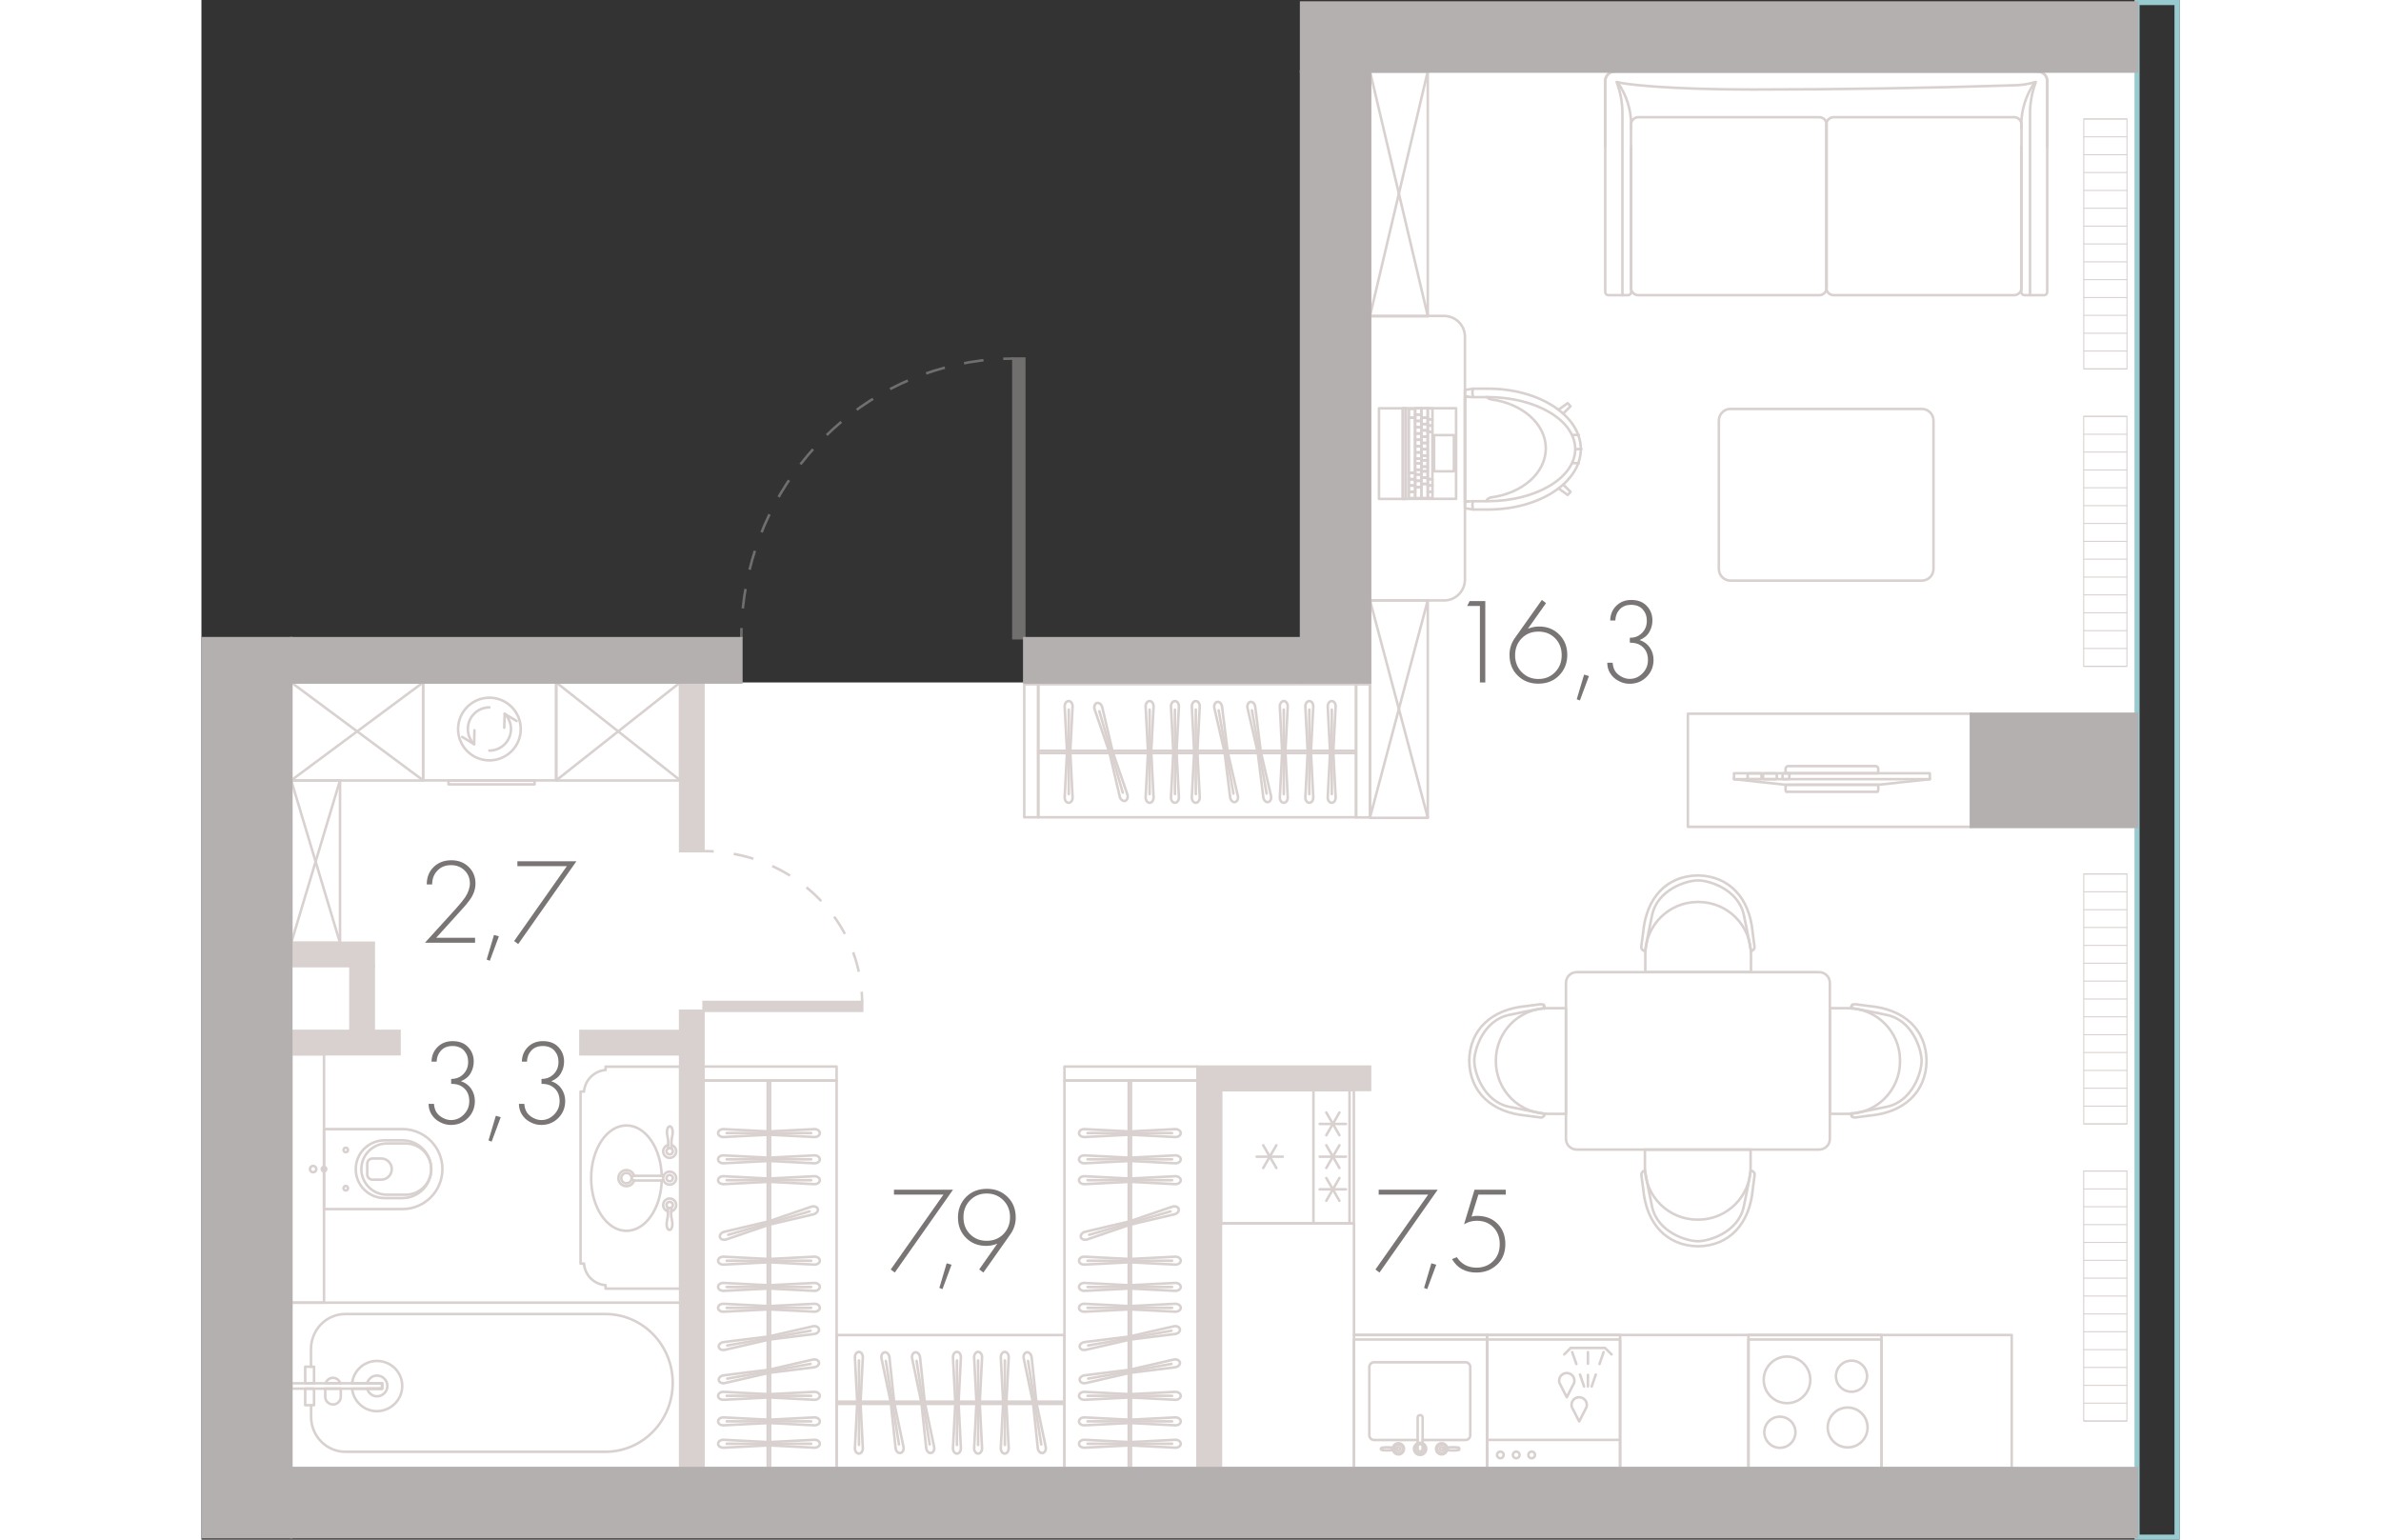 <?xml version="1.0" encoding="utf-8"?>
<!-- Generator: Adobe Illustrator 26.0.3, SVG Export Plug-In . SVG Version: 6.00 Build 0)  -->
<svg version="1.1" xmlns="http://www.w3.org/2000/svg" xmlns:xlink="http://www.w3.org/1999/xlink" x="0px" y="0px"
	 viewBox="0 0 194.46 151.36" enable-background="new 0 0 194.46 151.36" xml:space="preserve" width="883" height="571">
<rect x="0" y="0" width="194.46" height="151.36" fill="#333333" stroke="none"/>
<g id="fon">
</g>
<g id="flats">
	<polygon id="fl_7" fill="#FFFFFF" points="114.88,7.03 114.88,67.09 8.83,67.09 8.83,144.33 190.28,144.33 190.28,7.03 	"/>
</g>
<g id="elevator">
</g>
<g id="mebel">
	<g>
		
			<path fill="none" stroke="#D8D1CF" stroke-width="0.25" stroke-linecap="round" stroke-linejoin="round" stroke-miterlimit="10" d="
			M149.17,41.35v14.58c0,0.64,0.52,1.15,1.15,1.15h18.8c0.64,0,1.15-0.52,1.15-1.15V41.35c0-0.64-0.52-1.15-1.15-1.15h-18.8
			C149.69,40.19,149.17,40.71,149.17,41.35z"/>
	</g>
	<g>
		
			<rect x="114.88" y="7.03" transform="matrix(-1 -1.224647e-16 1.224647e-16 -1 235.434 38.121)" fill="none" stroke="#D8D1CF" stroke-width="0.25" stroke-linecap="round" stroke-linejoin="round" stroke-miterlimit="10" width="5.67" height="24.06"/>
		
			<line fill="none" stroke="#D8D1CF" stroke-width="0.25" stroke-linecap="round" stroke-linejoin="round" stroke-miterlimit="10" x1="114.88" y1="31.04" x2="120.55" y2="7.03"/>
		
			<line fill="none" stroke="#D8D1CF" stroke-width="0.25" stroke-linecap="round" stroke-linejoin="round" stroke-miterlimit="10" x1="114.88" y1="7.03" x2="120.55" y2="31.04"/>
	</g>
	<g>
		
			<rect x="114.88" y="59.03" transform="matrix(-1 -1.224647e-16 1.224647e-16 -1 235.434 139.43)" fill="none" stroke="#D8D1CF" stroke-width="0.25" stroke-linecap="round" stroke-linejoin="round" stroke-miterlimit="10" width="5.67" height="21.37"/>
		
			<line fill="none" stroke="#D8D1CF" stroke-width="0.25" stroke-linecap="round" stroke-linejoin="round" stroke-miterlimit="10" x1="114.88" y1="80.36" x2="120.55" y2="59.03"/>
		
			<line fill="none" stroke="#D8D1CF" stroke-width="0.25" stroke-linecap="round" stroke-linejoin="round" stroke-miterlimit="10" x1="114.88" y1="59.03" x2="120.55" y2="80.36"/>
	</g>
	<g>
		
			<rect x="8.83" y="128.06" transform="matrix(-1 -1.346813e-10 1.346813e-10 -1 57.131 272.389)" fill="none" stroke="#D8D1CF" stroke-width="0.25" stroke-linecap="round" stroke-linejoin="round" stroke-miterlimit="10" width="39.46" height="16.27"/>
		<g>
			
				<path fill="none" stroke="#D8D1CF" stroke-width="0.25" stroke-linecap="round" stroke-linejoin="round" stroke-miterlimit="10" d="
				M10.78,138.17v1.11c0,1.9,1.51,3.44,3.37,3.44h14.23h1.22h10.11c3.66,0,6.62-3.03,6.62-6.77v0c0-3.74-2.96-6.77-6.62-6.77H29.59
				h-1.22H14.14c-1.86,0-3.37,1.54-3.37,3.44v1.73"/>
			
				<rect x="8.83" y="135.99" fill="none" stroke="#D8D1CF" stroke-width="0.25" stroke-linecap="round" stroke-linejoin="round" stroke-miterlimit="10" width="8.93" height="0.52"/>
			<g>
				
					<rect x="10.2" y="136.51" fill="none" stroke="#D8D1CF" stroke-width="0.25" stroke-linecap="round" stroke-linejoin="round" stroke-miterlimit="10" width="0.87" height="1.63"/>
				
					<rect x="10.2" y="134.36" fill="none" stroke="#D8D1CF" stroke-width="0.25" stroke-linecap="round" stroke-linejoin="round" stroke-miterlimit="10" width="0.87" height="1.63"/>
			</g>
			<g>
				
					<path fill="none" stroke="#D8D1CF" stroke-width="0.25" stroke-linecap="round" stroke-linejoin="round" stroke-miterlimit="10" d="
					M13.65,135.99c-0.1-0.31-0.38-0.54-0.72-0.54c-0.34,0-0.62,0.23-0.72,0.54H13.65z"/>
				
					<path fill="none" stroke="#D8D1CF" stroke-width="0.25" stroke-linecap="round" stroke-linejoin="round" stroke-miterlimit="10" d="
					M13.7,137.31v-0.8h-1.53v0.8c0,0.42,0.34,0.76,0.77,0.76C13.35,138.07,13.7,137.73,13.7,137.31z"/>
			</g>
			
				<path fill="none" stroke="#D8D1CF" stroke-width="0.25" stroke-linecap="round" stroke-linejoin="round" stroke-miterlimit="10" d="
				M19.74,136.25c0-1.36-1.11-2.46-2.48-2.46c-1.28,0-2.32,0.97-2.45,2.21h2.95v0.52h-2.95c0.13,1.24,1.17,2.21,2.45,2.21
				C18.63,138.71,19.74,137.61,19.74,136.25z"/>
			
				<path fill="none" stroke="#D8D1CF" stroke-width="0.25" stroke-linecap="round" stroke-linejoin="round" stroke-miterlimit="10" d="
				M18.28,136.25c0-0.56-0.46-1.02-1.02-1.02c-0.47,0-0.85,0.32-0.97,0.76h1.47v0.52h-1.47c0.12,0.43,0.5,0.76,0.97,0.76
				C17.82,137.26,18.28,136.81,18.28,136.25z"/>
		</g>
	</g>
	
		<rect x="8.83" y="103.64" transform="matrix(-1 -1.140400e-10 1.140400e-10 -1 20.88 231.7)" fill="none" stroke="#D8D1CF" stroke-width="0.25" stroke-linecap="round" stroke-linejoin="round" stroke-miterlimit="10" width="3.21" height="24.42"/>
	<g>
		
			<path fill="none" stroke="#D8D1CF" stroke-width="0.25" stroke-linecap="round" stroke-linejoin="round" stroke-miterlimit="10" d="
			M12.05,118.86h7.71c2.17,0,3.93-1.76,3.93-3.93c0-2.17-1.76-3.93-3.93-3.93h-7.71V118.86z"/>
		
			<path fill="none" stroke="#D8D1CF" stroke-width="0.25" stroke-linecap="round" stroke-linejoin="round" stroke-miterlimit="10" d="
			M18.01,112.1h1.74c1.57,0,2.84,1.27,2.84,2.84v0c0,1.57-1.27,2.84-2.84,2.84h-1.74c-1.57,0-2.84-1.27-2.84-2.84v0
			C15.17,113.37,16.44,112.1,18.01,112.1z"/>
		
			<path fill="none" stroke="#D8D1CF" stroke-width="0.25" stroke-linecap="round" stroke-linejoin="round" stroke-miterlimit="10" d="
			M18.24,112.41h1.83c1.39,0,2.52,1.13,2.52,2.52l0,0c0,1.39-1.13,2.52-2.52,2.52h-1.83c-1.39,0-2.52-1.13-2.52-2.52l0,0
			C15.72,113.54,16.85,112.41,18.24,112.41z"/>
		
			<path fill="none" stroke="#D8D1CF" stroke-width="0.25" stroke-linecap="round" stroke-linejoin="round" stroke-miterlimit="10" d="
			M16.81,115.97h0.43h0.31h0.12c0.57,0,1.04-0.46,1.04-1.04c0-0.57-0.46-1.04-1.04-1.04h-0.12h-0.31h-0.43
			c-0.28,0-0.51,0.23-0.51,0.51v1.06C16.3,115.74,16.53,115.97,16.81,115.97z"/>
		
			<circle fill="none" stroke="#D8D1CF" stroke-width="0.25" stroke-linecap="round" stroke-linejoin="round" stroke-miterlimit="10" cx="10.98" cy="114.93" r="0.31"/>
		
			<circle fill="none" stroke="#D8D1CF" stroke-width="0.25" stroke-linecap="round" stroke-linejoin="round" stroke-miterlimit="10" cx="12.05" cy="114.93" r="0.22"/>
		
			<circle fill="none" stroke="#D8D1CF" stroke-width="0.25" stroke-linecap="round" stroke-linejoin="round" stroke-miterlimit="10" cx="14.19" cy="113.05" r="0.22"/>
		
			<circle fill="none" stroke="#D8D1CF" stroke-width="0.25" stroke-linecap="round" stroke-linejoin="round" stroke-miterlimit="10" cx="14.19" cy="116.81" r="0.22"/>
	</g>
	<g>
		
			<rect x="118.39" y="40.14" transform="matrix(-1 -4.476565e-11 4.476565e-11 -1 241.729 89.184)" fill="none" stroke="#D8D1CF" stroke-width="0.25" stroke-linecap="round" stroke-linejoin="round" stroke-miterlimit="10" width="4.96" height="8.91"/>
		
			<rect x="115.76" y="40.14" fill="none" stroke="#D8D1CF" stroke-width="0.25" stroke-linecap="round" stroke-linejoin="round" stroke-miterlimit="10" width="2.63" height="8.91"/>
		
			<rect x="118.08" y="40.14" fill="none" stroke="#D8D1CF" stroke-width="0.25" stroke-linecap="round" stroke-linejoin="round" stroke-miterlimit="10" width="0.31" height="8.91"/>
		
			<rect x="116.3" y="43.47" transform="matrix(4.495077e-11 -1 1 4.495077e-11 75.231 162.788)" fill="none" stroke="#D8D1CF" stroke-width="0.25" stroke-linecap="round" stroke-linejoin="round" stroke-miterlimit="10" width="5.42" height="0.61"/>
		
			<rect x="118.7" y="46.5" transform="matrix(4.697049e-11 -1 1 4.697049e-11 72.21 165.809)" fill="none" stroke="#D8D1CF" stroke-width="0.25" stroke-linecap="round" stroke-linejoin="round" stroke-miterlimit="10" width="0.62" height="0.61"/>
		
			<rect x="118.7" y="47.12" transform="matrix(4.403506e-11 -1 1 4.403506e-11 71.59 166.429)" fill="none" stroke="#D8D1CF" stroke-width="0.25" stroke-linecap="round" stroke-linejoin="round" stroke-miterlimit="10" width="0.62" height="0.61"/>
		
			<rect x="118.7" y="47.74" transform="matrix(4.403506e-11 -1 1 4.403506e-11 70.97 167.048)" fill="none" stroke="#D8D1CF" stroke-width="0.25" stroke-linecap="round" stroke-linejoin="round" stroke-miterlimit="10" width="0.62" height="0.61"/>
		
			<rect x="118.7" y="48.35" transform="matrix(4.733642e-11 -1 1 4.733642e-11 70.353 167.666)" fill="none" stroke="#D8D1CF" stroke-width="0.25" stroke-linecap="round" stroke-linejoin="round" stroke-miterlimit="10" width="0.61" height="0.61"/>
		
			<rect x="118.57" y="40.33" transform="matrix(4.375351e-11 -1 1 4.375351e-11 78.379 159.64)" fill="none" stroke="#D8D1CF" stroke-width="0.25" stroke-linecap="round" stroke-linejoin="round" stroke-miterlimit="10" width="0.87" height="0.61"/>
		
			<rect x="119.08" y="48.12" transform="matrix(4.360341e-11 -1 1 4.360341e-11 71.197 168.049)" fill="none" stroke="#D8D1CF" stroke-width="0.25" stroke-linecap="round" stroke-linejoin="round" stroke-miterlimit="10" width="1.08" height="0.62"/>
		
			<rect x="119.55" y="47.96" transform="matrix(4.435036e-11 -1 1 4.435036e-11 71.972 168.515)" fill="none" stroke="#D8D1CF" stroke-width="0.25" stroke-linecap="round" stroke-linejoin="round" stroke-miterlimit="10" width="1.39" height="0.62"/>
		
			<rect x="119.93" y="46.95" transform="matrix(-4.697061e-11 1 -1 -4.697061e-11 167.508 -72.979)" fill="none" stroke="#D8D1CF" stroke-width="0.25" stroke-linecap="round" stroke-linejoin="round" stroke-miterlimit="10" width="0.62" height="0.62"/>
		
			<rect x="119.93" y="46.33" transform="matrix(4.402973e-11 -1 1 4.402973e-11 73.599 166.888)" fill="none" stroke="#D8D1CF" stroke-width="0.25" stroke-linecap="round" stroke-linejoin="round" stroke-miterlimit="10" width="0.62" height="0.62"/>
		
			<rect x="120.01" y="45.79" transform="matrix(-4.305819e-11 1 -1 -4.305819e-11 166.346 -74.141)" fill="none" stroke="#D8D1CF" stroke-width="0.25" stroke-linecap="round" stroke-linejoin="round" stroke-miterlimit="10" width="0.46" height="0.62"/>
		
			<rect x="119.93" y="45.25" transform="matrix(4.696783e-11 -1 1 4.696783e-11 74.683 165.804)" fill="none" stroke="#D8D1CF" stroke-width="0.25" stroke-linecap="round" stroke-linejoin="round" stroke-miterlimit="10" width="0.62" height="0.62"/>
		
			<rect x="120.01" y="44.71" transform="matrix(-4.304131e-11 1 -1 -4.304131e-11 165.262 -75.225)" fill="none" stroke="#D8D1CF" stroke-width="0.25" stroke-linecap="round" stroke-linejoin="round" stroke-miterlimit="10" width="0.46" height="0.62"/>
		
			<rect x="119.93" y="44.17" transform="matrix(4.401996e-11 -1 1 4.401996e-11 75.768 164.719)" fill="none" stroke="#D8D1CF" stroke-width="0.25" stroke-linecap="round" stroke-linejoin="round" stroke-miterlimit="10" width="0.62" height="0.62"/>
		
			<rect x="119.93" y="43.55" transform="matrix(-4.696795e-11 1 -1 -4.696795e-11 164.099 -76.387)" fill="none" stroke="#D8D1CF" stroke-width="0.25" stroke-linecap="round" stroke-linejoin="round" stroke-miterlimit="10" width="0.62" height="0.62"/>
		
			<rect x="119.93" y="42.93" transform="matrix(4.398976e-11 -1 1 4.398976e-11 77.007 163.479)" fill="none" stroke="#D8D1CF" stroke-width="0.25" stroke-linecap="round" stroke-linejoin="round" stroke-miterlimit="10" width="0.62" height="0.62"/>
		
			<rect x="119.93" y="42.31" transform="matrix(-4.701591e-11 1 -1 -4.701591e-11 162.86 -77.627)" fill="none" stroke="#D8D1CF" stroke-width="0.25" stroke-linecap="round" stroke-linejoin="round" stroke-miterlimit="10" width="0.62" height="0.62"/>
		
			<rect x="119.93" y="41.69" transform="matrix(4.403506e-11 -1 1 4.403506e-11 78.246 162.24)" fill="none" stroke="#D8D1CF" stroke-width="0.25" stroke-linecap="round" stroke-linejoin="round" stroke-miterlimit="10" width="0.62" height="0.62"/>
		
			<rect x="119.93" y="41.07" transform="matrix(-4.401031e-11 1 -1 -4.401031e-11 161.621 -78.866)" fill="none" stroke="#D8D1CF" stroke-width="0.25" stroke-linecap="round" stroke-linejoin="round" stroke-miterlimit="10" width="0.62" height="0.62"/>
		
			<rect x="119.78" y="40.29" transform="matrix(4.696871e-11 -1 1 4.696871e-11 79.641 160.846)" fill="none" stroke="#D8D1CF" stroke-width="0.25" stroke-linecap="round" stroke-linejoin="round" stroke-miterlimit="10" width="0.93" height="0.62"/>
		
			<rect x="119.31" y="47.26" transform="matrix(-4.696528e-11 1 -1 -4.696528e-11 167.197 -72.049)" fill="none" stroke="#D8D1CF" stroke-width="0.25" stroke-linecap="round" stroke-linejoin="round" stroke-miterlimit="10" width="0.62" height="0.62"/>
		
			<rect x="119.31" y="46.64" transform="matrix(4.109963e-11 -1 1 4.109963e-11 72.668 166.578)" fill="none" stroke="#D8D1CF" stroke-width="0.25" stroke-linecap="round" stroke-linejoin="round" stroke-miterlimit="10" width="0.62" height="0.62"/>
		
			<rect x="119.39" y="46.1" transform="matrix(-4.696884e-11 1 -1 -4.696884e-11 166.036 -73.211)" fill="none" stroke="#D8D1CF" stroke-width="0.25" stroke-linecap="round" stroke-linejoin="round" stroke-miterlimit="10" width="0.46" height="0.62"/>
		
			<rect x="119.31" y="45.56" transform="matrix(4.697049e-11 -1 1 4.697049e-11 73.753 165.493)" fill="none" stroke="#D8D1CF" stroke-width="0.25" stroke-linecap="round" stroke-linejoin="round" stroke-miterlimit="10" width="0.62" height="0.62"/>
		
			<rect x="119.39" y="45.02" transform="matrix(-4.305463e-11 1 -1 -4.305463e-11 164.951 -74.295)" fill="none" stroke="#D8D1CF" stroke-width="0.25" stroke-linecap="round" stroke-linejoin="round" stroke-miterlimit="10" width="0.46" height="0.62"/>
		
			<rect x="119.31" y="44.48" transform="matrix(4.401019e-11 -1 1 4.401019e-11 74.837 164.409)" fill="none" stroke="#D8D1CF" stroke-width="0.25" stroke-linecap="round" stroke-linejoin="round" stroke-miterlimit="10" width="0.62" height="0.62"/>
		
			<rect x="119.31" y="43.86" transform="matrix(-4.402985e-11 1 -1 -4.402985e-11 163.789 -75.457)" fill="none" stroke="#D8D1CF" stroke-width="0.25" stroke-linecap="round" stroke-linejoin="round" stroke-miterlimit="10" width="0.62" height="0.62"/>
		
			<rect x="119.31" y="43.24" transform="matrix(4.697049e-11 -1 1 4.697049e-11 76.077 163.169)" fill="none" stroke="#D8D1CF" stroke-width="0.25" stroke-linecap="round" stroke-linejoin="round" stroke-miterlimit="10" width="0.62" height="0.62"/>
		
			<rect x="119.31" y="42.62" transform="matrix(-4.403518e-11 1 -1 -4.403518e-11 162.55 -76.697)" fill="none" stroke="#D8D1CF" stroke-width="0.25" stroke-linecap="round" stroke-linejoin="round" stroke-miterlimit="10" width="0.62" height="0.62"/>
		
			<rect x="119.31" y="42" transform="matrix(4.402973e-11 -1 1 4.402973e-11 77.316 161.93)" fill="none" stroke="#D8D1CF" stroke-width="0.25" stroke-linecap="round" stroke-linejoin="round" stroke-miterlimit="10" width="0.62" height="0.62"/>
		
			<rect x="119.31" y="41.38" transform="matrix(-4.697061e-11 1 -1 -4.697061e-11 161.31 -77.936)" fill="none" stroke="#D8D1CF" stroke-width="0.25" stroke-linecap="round" stroke-linejoin="round" stroke-miterlimit="10" width="0.62" height="0.62"/>
		
			<rect x="119.31" y="40.76" transform="matrix(4.401019e-11 -1 1 4.401019e-11 78.556 160.691)" fill="none" stroke="#D8D1CF" stroke-width="0.25" stroke-linecap="round" stroke-linejoin="round" stroke-miterlimit="10" width="0.62" height="0.62"/>
		
			<rect x="119.31" y="40.14" transform="matrix(-4.403518e-11 1 -1 -4.403518e-11 160.071 -79.175)" fill="none" stroke="#D8D1CF" stroke-width="0.25" stroke-linecap="round" stroke-linejoin="round" stroke-miterlimit="10" width="0.62" height="0.62"/>
		
			<rect x="120.37" y="43.58" transform="matrix(4.492235e-11 -1 1 4.492235e-11 77.596 166.703)" fill="none" stroke="#D8D1CF" stroke-width="0.25" stroke-linecap="round" stroke-linejoin="round" stroke-miterlimit="10" width="3.56" height="1.95"/>
		
			<rect x="120.48" y="48.43" transform="matrix(4.694917e-11 -1 1 4.694917e-11 72.127 169.445)" fill="none" stroke="#D8D1CF" stroke-width="0.25" stroke-linecap="round" stroke-linejoin="round" stroke-miterlimit="10" width="0.62" height="0.46"/>
		
			<rect x="120.48" y="47.81" transform="matrix(4.401463e-11 -1 1 4.401463e-11 72.747 168.825)" fill="none" stroke="#D8D1CF" stroke-width="0.25" stroke-linecap="round" stroke-linejoin="round" stroke-miterlimit="10" width="0.62" height="0.46"/>
		
			<rect x="120.48" y="47.19" transform="matrix(4.401463e-11 -1 1 4.401463e-11 73.367 168.205)" fill="none" stroke="#D8D1CF" stroke-width="0.25" stroke-linecap="round" stroke-linejoin="round" stroke-miterlimit="10" width="0.62" height="0.46"/>
		
			<rect x="118.46" y="44.55" transform="matrix(4.501294e-11 -1 1 4.501294e-11 76 165.571)" fill="none" stroke="#D8D1CF" stroke-width="0.25" stroke-linecap="round" stroke-linejoin="round" stroke-miterlimit="10" width="4.65" height="0.46"/>
		
			<rect x="120.48" y="41.92" transform="matrix(4.403506e-11 -1 1 4.403506e-11 78.634 162.938)" fill="none" stroke="#D8D1CF" stroke-width="0.25" stroke-linecap="round" stroke-linejoin="round" stroke-miterlimit="10" width="0.62" height="0.46"/>
		
			<rect x="120.48" y="41.3" transform="matrix(4.697049e-11 -1 1 4.697049e-11 79.253 162.318)" fill="none" stroke="#D8D1CF" stroke-width="0.25" stroke-linecap="round" stroke-linejoin="round" stroke-miterlimit="10" width="0.62" height="0.46"/>
		
			<rect x="120.24" y="40.45" transform="matrix(4.360074e-11 -1 1 4.360074e-11 80.105 161.466)" fill="none" stroke="#D8D1CF" stroke-width="0.25" stroke-linecap="round" stroke-linejoin="round" stroke-miterlimit="10" width="1.08" height="0.46"/>
	</g>
	<g>
		<g>
			
				<rect x="152.07" y="131.25" transform="matrix(-1 -1.224647e-16 1.224647e-16 -1 317.231 275.573)" fill="none" stroke="#D8D1CF" stroke-width="0.25" stroke-linecap="round" stroke-linejoin="round" stroke-miterlimit="10" width="13.08" height="13.08"/>
			
				<rect x="152.07" y="131.68" transform="matrix(-1 -1.224647e-16 1.224647e-16 -1 317.231 276.009)" fill="none" stroke="#D8D1CF" stroke-width="0.25" stroke-linecap="round" stroke-linejoin="round" stroke-miterlimit="10" width="13.08" height="12.65"/>
		</g>
		
			<path fill="none" stroke="#D8D1CF" stroke-width="0.25" stroke-linecap="round" stroke-linejoin="round" stroke-miterlimit="10" d="
			M156.7,140.8c0-0.84-0.68-1.53-1.53-1.53c-0.84,0-1.53,0.68-1.53,1.53c0,0.84,0.68,1.53,1.53,1.53
			C156.02,142.33,156.7,141.64,156.7,140.8"/>
		
			<path fill="none" stroke="#D8D1CF" stroke-width="0.25" stroke-linecap="round" stroke-linejoin="round" stroke-miterlimit="10" d="
			M163.74,135.29c0-0.84-0.68-1.53-1.53-1.53c-0.84,0-1.53,0.68-1.53,1.53c0,0.84,0.68,1.53,1.53,1.53
			C163.06,136.82,163.74,136.13,163.74,135.29"/>
		
			<path fill="none" stroke="#D8D1CF" stroke-width="0.25" stroke-linecap="round" stroke-linejoin="round" stroke-miterlimit="10" d="
			M163.79,140.33c0-1.08-0.88-1.96-1.96-1.96c-1.08,0-1.96,0.88-1.96,1.96c0,1.08,0.88,1.96,1.96,1.96
			C162.92,142.3,163.79,141.42,163.79,140.33"/>
		
			<path fill="none" stroke="#D8D1CF" stroke-width="0.25" stroke-linecap="round" stroke-linejoin="round" stroke-miterlimit="10" d="
			M158.16,135.65c0-1.26-1.03-2.29-2.29-2.29c-1.26,0-2.29,1.02-2.29,2.29c0,1.26,1.03,2.29,2.29,2.29
			C157.13,137.94,158.16,136.91,158.16,135.65"/>
	</g>
	<g>
		<g>
			
				<rect x="126.38" y="131.24" fill="none" stroke="#D8D1CF" stroke-width="0.25" stroke-linecap="round" stroke-linejoin="round" stroke-miterlimit="10" width="13.08" height="13.08"/>
			
				<rect x="126.38" y="131.68" fill="none" stroke="#D8D1CF" stroke-width="0.25" stroke-linecap="round" stroke-linejoin="round" stroke-miterlimit="10" width="13.08" height="12.65"/>
		</g>
		
			<path fill="none" stroke="#D8D1CF" stroke-width="0.25" stroke-linecap="round" stroke-linejoin="round" stroke-miterlimit="10" d="
			M128.02,143.03c0-0.18-0.14-0.33-0.33-0.33s-0.33,0.15-0.33,0.33s0.15,0.33,0.33,0.33S128.02,143.21,128.02,143.03"/>
		
			<path fill="none" stroke="#D8D1CF" stroke-width="0.25" stroke-linecap="round" stroke-linejoin="round" stroke-miterlimit="10" d="
			M129.58,143.03c0-0.18-0.15-0.33-0.33-0.33c-0.18,0-0.33,0.15-0.33,0.33s0.15,0.33,0.33,0.33
			C129.43,143.36,129.58,143.21,129.58,143.03"/>
		
			<path fill="none" stroke="#D8D1CF" stroke-width="0.25" stroke-linecap="round" stroke-linejoin="round" stroke-miterlimit="10" d="
			M131.1,143.03c0-0.18-0.14-0.33-0.33-0.33c-0.18,0-0.33,0.15-0.33,0.33s0.14,0.33,0.33,0.33
			C130.95,143.36,131.1,143.21,131.1,143.03"/>
		
			<line fill="none" stroke="#D8D1CF" stroke-width="0.25" stroke-linecap="round" stroke-linejoin="round" stroke-miterlimit="10" x1="126.38" y1="141.55" x2="139.46" y2="141.55"/>
		<g>
			<g>
				
					<polyline fill="none" stroke="#D8D1CF" stroke-width="0.25" stroke-linecap="round" stroke-linejoin="round" stroke-miterlimit="10" points="
					133.97,133.15 134.61,132.51 137.98,132.51 138.62,133.15 				"/>
				
					<line fill="none" stroke="#D8D1CF" stroke-width="0.25" stroke-linecap="round" stroke-linejoin="round" stroke-miterlimit="10" x1="136.3" y1="132.92" x2="136.3" y2="134.06"/>
				
					<line fill="none" stroke="#D8D1CF" stroke-width="0.25" stroke-linecap="round" stroke-linejoin="round" stroke-miterlimit="10" x1="136.3" y1="135.16" x2="136.3" y2="136.3"/>
				
					<line fill="none" stroke="#D8D1CF" stroke-width="0.25" stroke-linecap="round" stroke-linejoin="round" stroke-miterlimit="10" x1="135.92" y1="136.3" x2="135.52" y2="135.13"/>
				
					<line fill="none" stroke="#D8D1CF" stroke-width="0.25" stroke-linecap="round" stroke-linejoin="round" stroke-miterlimit="10" x1="135.16" y1="134.09" x2="134.75" y2="132.92"/>
				
					<line fill="none" stroke="#D8D1CF" stroke-width="0.25" stroke-linecap="round" stroke-linejoin="round" stroke-miterlimit="10" x1="136.67" y1="136.3" x2="137.07" y2="135.13"/>
				
					<line fill="none" stroke="#D8D1CF" stroke-width="0.25" stroke-linecap="round" stroke-linejoin="round" stroke-miterlimit="10" x1="137.44" y1="134.09" x2="137.84" y2="132.92"/>
			</g>
			
				<path fill="none" stroke="#D8D1CF" stroke-width="0.25" stroke-linecap="round" stroke-linejoin="round" stroke-miterlimit="10" d="
				M134.94,135.95c0.02-0.07,0.03-0.14,0.03-0.22c0-0.41-0.33-0.75-0.75-0.75s-0.75,0.33-0.75,0.75c0,0.08,0.01,0.15,0.03,0.22
				l0.72,1.41L134.94,135.95z"/>
			
				<path fill="none" stroke="#D8D1CF" stroke-width="0.25" stroke-linecap="round" stroke-linejoin="round" stroke-miterlimit="10" d="
				M136.16,138.33c0.02-0.07,0.03-0.14,0.03-0.22c0-0.41-0.33-0.75-0.75-0.75s-0.75,0.33-0.75,0.75c0,0.08,0.01,0.15,0.03,0.22
				l0.72,1.41L136.16,138.33z"/>
		</g>
	</g>
	<g>
		<g>
			
				<rect x="113.3" y="131.24" fill="none" stroke="#D8D1CF" stroke-width="0.25" stroke-linecap="round" stroke-linejoin="round" stroke-miterlimit="10" width="13.08" height="13.08"/>
			
				<rect x="113.3" y="131.68" fill="none" stroke="#D8D1CF" stroke-width="0.25" stroke-linecap="round" stroke-linejoin="round" stroke-miterlimit="10" width="13.08" height="12.65"/>
		</g>
		<g>
			
				<path fill="none" stroke="#D8D1CF" stroke-width="0.25" stroke-linecap="round" stroke-linejoin="round" stroke-miterlimit="10" d="
				M122.09,142.49c0.3,0.06,0.61,0.1,0.93,0.1c0.19,0,0.39-0.01,0.58-0.04c0.04-0.03,0.06-0.07,0.06-0.12
				c0-0.05-0.02-0.09-0.06-0.12c-0.19-0.03-0.39-0.04-0.58-0.04c-0.31,0-0.62,0.03-0.93,0.1"/>
			
				<path fill="none" stroke="#D8D1CF" stroke-width="0.25" stroke-linecap="round" stroke-linejoin="round" stroke-miterlimit="10" d="
				M120.05,141.56h4.22c0.25,0,0.46-0.21,0.46-0.46v-6.72c0-0.25-0.21-0.46-0.46-0.46h-9c-0.25,0-0.46,0.21-0.46,0.46v6.72
				c0,0.25,0.21,0.46,0.46,0.46h4.29"/>
			
				<path fill="none" stroke="#D8D1CF" stroke-width="0.25" stroke-linecap="round" stroke-linejoin="round" stroke-miterlimit="10" d="
				M119.79,142.68h0.03c0.13,0,0.23-0.1,0.23-0.23v-3.1c0-0.13-0.1-0.23-0.23-0.23h-0.03c-0.13,0-0.23,0.1-0.23,0.23v3.1
				C119.55,142.58,119.66,142.68,119.79,142.68z"/>
			
				<circle fill="none" stroke="#D8D1CF" stroke-width="0.25" stroke-linecap="round" stroke-linejoin="round" stroke-miterlimit="10" cx="119.8" cy="142.43" r="0.6"/>
			
				<circle fill="none" stroke="#D8D1CF" stroke-width="0.25" stroke-linecap="round" stroke-linejoin="round" stroke-miterlimit="10" cx="119.8" cy="142.43" r="0.45"/>
			
				<circle fill="none" stroke="#D8D1CF" stroke-width="0.25" stroke-linecap="round" stroke-linejoin="round" stroke-miterlimit="10" cx="121.92" cy="142.43" r="0.55"/>
			
				<circle fill="none" stroke="#D8D1CF" stroke-width="0.25" stroke-linecap="round" stroke-linejoin="round" stroke-miterlimit="10" cx="121.92" cy="142.43" r="0.42"/>
			
				<circle fill="none" stroke="#D8D1CF" stroke-width="0.25" stroke-linecap="round" stroke-linejoin="round" stroke-miterlimit="10" cx="121.92" cy="142.43" r="0.17"/>
			
				<circle fill="none" stroke="#D8D1CF" stroke-width="0.25" stroke-linecap="round" stroke-linejoin="round" stroke-miterlimit="10" cx="117.67" cy="142.43" r="0.55"/>
			
				<circle fill="none" stroke="#D8D1CF" stroke-width="0.25" stroke-linecap="round" stroke-linejoin="round" stroke-miterlimit="10" cx="117.67" cy="142.43" r="0.42"/>
			
				<circle fill="none" stroke="#D8D1CF" stroke-width="0.25" stroke-linecap="round" stroke-linejoin="round" stroke-miterlimit="10" cx="117.67" cy="142.43" r="0.17"/>
			
				<path fill="none" stroke="#D8D1CF" stroke-width="0.25" stroke-linecap="round" stroke-linejoin="round" stroke-miterlimit="10" d="
				M115.94,142.43c0,0.13,0.25,0.14,0.25,0.14c0.14,0.01,0.37,0.02,0.59,0.01c0.21-0.01,0.63-0.06,0.73-0.09
				c0,0-0.01-0.03-0.01-0.06s0.01-0.05,0.01-0.05s-0.32-0.07-0.64-0.09c-0.32-0.02-0.51-0.01-0.68,0.01
				C116.19,142.3,115.94,142.3,115.94,142.43z"/>
		</g>
	</g>
	<g>
		
			<polygon fill="none" stroke="#D8D1CF" stroke-width="0.25" stroke-linecap="round" stroke-linejoin="round" stroke-miterlimit="10" points="
			177.96,131.24 177.96,144.33 100.21,144.33 100.21,120.27 113.3,120.27 113.3,131.24 		"/>
	</g>
	<g>
		
			<rect x="100.19" y="107.16" transform="matrix(1.347527e-10 -1 1 1.347527e-10 -6.952 220.46)" fill="none" stroke="#D8D1CF" stroke-width="0.25" stroke-linecap="round" stroke-linejoin="round" stroke-miterlimit="10" width="13.12" height="13.08"/>
		
			<rect x="99.98" y="107.38" transform="matrix(1.347527e-10 -1 1 1.347527e-10 -7.167 220.245)" fill="none" stroke="#D8D1CF" stroke-width="0.25" stroke-linecap="round" stroke-linejoin="round" stroke-miterlimit="10" width="13.12" height="12.65"/>
		<g>
			
				<line fill="none" stroke="#D8D1CF" stroke-width="0.25" stroke-linecap="round" stroke-linejoin="round" stroke-miterlimit="10" x1="103.73" y1="113.71" x2="106.31" y2="113.71"/>
			
				<line fill="none" stroke="#D8D1CF" stroke-width="0.25" stroke-linecap="round" stroke-linejoin="round" stroke-miterlimit="10" x1="104.38" y1="112.59" x2="105.67" y2="114.82"/>
			
				<line fill="none" stroke="#D8D1CF" stroke-width="0.25" stroke-linecap="round" stroke-linejoin="round" stroke-miterlimit="10" x1="105.67" y1="112.59" x2="104.38" y2="114.82"/>
		</g>
		<g>
			<g>
				
					<line fill="none" stroke="#D8D1CF" stroke-width="0.25" stroke-linecap="round" stroke-linejoin="round" stroke-miterlimit="10" x1="109.93" y1="110.49" x2="112.51" y2="110.49"/>
				
					<line fill="none" stroke="#D8D1CF" stroke-width="0.25" stroke-linecap="round" stroke-linejoin="round" stroke-miterlimit="10" x1="110.58" y1="109.37" x2="111.87" y2="111.6"/>
				
					<line fill="none" stroke="#D8D1CF" stroke-width="0.25" stroke-linecap="round" stroke-linejoin="round" stroke-miterlimit="10" x1="111.87" y1="109.37" x2="110.58" y2="111.6"/>
			</g>
			<g>
				
					<line fill="none" stroke="#D8D1CF" stroke-width="0.25" stroke-linecap="round" stroke-linejoin="round" stroke-miterlimit="10" x1="109.93" y1="113.71" x2="112.51" y2="113.71"/>
				
					<line fill="none" stroke="#D8D1CF" stroke-width="0.25" stroke-linecap="round" stroke-linejoin="round" stroke-miterlimit="10" x1="110.58" y1="112.59" x2="111.87" y2="114.82"/>
				
					<line fill="none" stroke="#D8D1CF" stroke-width="0.25" stroke-linecap="round" stroke-linejoin="round" stroke-miterlimit="10" x1="111.87" y1="112.59" x2="110.58" y2="114.82"/>
			</g>
			<g>
				
					<line fill="none" stroke="#D8D1CF" stroke-width="0.25" stroke-linecap="round" stroke-linejoin="round" stroke-miterlimit="10" x1="109.93" y1="116.92" x2="112.51" y2="116.92"/>
				
					<line fill="none" stroke="#D8D1CF" stroke-width="0.25" stroke-linecap="round" stroke-linejoin="round" stroke-miterlimit="10" x1="110.58" y1="115.81" x2="111.87" y2="118.04"/>
				
					<line fill="none" stroke="#D8D1CF" stroke-width="0.25" stroke-linecap="round" stroke-linejoin="round" stroke-miterlimit="10" x1="111.87" y1="115.81" x2="110.58" y2="118.04"/>
			</g>
		</g>
		
			<rect x="98.2" y="109.16" transform="matrix(1.344756e-10 -1 1 1.344756e-10 -8.944 218.468)" fill="none" stroke="#D8D1CF" stroke-width="0.25" stroke-linecap="round" stroke-linejoin="round" stroke-miterlimit="10" width="13.12" height="9.1"/>
	</g>
	<g>
		
			<polygon fill="none" stroke="#D8D1CF" stroke-width="0.25" stroke-linecap="round" stroke-linejoin="round" stroke-miterlimit="10" points="
			155.73,77.15 150.66,76.6 150.66,76.02 169.91,76.02 169.91,76.6 164.84,77.15 		"/>
		
			<line fill="none" stroke="#D8D1CF" stroke-width="0.25" stroke-linecap="round" stroke-linejoin="round" stroke-miterlimit="10" x1="150.66" y1="76.6" x2="169.91" y2="76.6"/>
		
			<path fill="none" stroke="#D8D1CF" stroke-width="0.25" stroke-linecap="round" stroke-linejoin="round" stroke-miterlimit="10" d="
			M153.36,76.46v-0.29c0-0.08-0.06-0.14-0.14-0.14h-1.08c-0.08,0-0.14,0.06-0.14,0.14v0.29c0,0.08,0.06,0.14,0.14,0.14h1.08
			C153.29,76.6,153.36,76.53,153.36,76.46z"/>
		
			<path fill="none" stroke="#D8D1CF" stroke-width="0.25" stroke-linecap="round" stroke-linejoin="round" stroke-miterlimit="10" d="
			M154.87,76.46v-0.29c0-0.08-0.06-0.14-0.14-0.14h-1.08c-0.08,0-0.14,0.06-0.14,0.14v0.29c0,0.08,0.06,0.14,0.14,0.14h1.08
			C154.81,76.6,154.87,76.53,154.87,76.46z"/>
		
			<path fill="none" stroke="#D8D1CF" stroke-width="0.25" stroke-linecap="round" stroke-linejoin="round" stroke-miterlimit="10" d="
			M156.1,76.5v-0.38c0-0.05-0.04-0.1-0.1-0.1h-0.47c-0.05,0-0.1,0.04-0.1,0.1v0.38c0,0.05,0.04,0.1,0.1,0.1h0.47
			C156.06,76.6,156.1,76.55,156.1,76.5z"/>
		
			<path fill="none" stroke="#D8D1CF" stroke-width="0.25" stroke-linecap="round" stroke-linejoin="round" stroke-miterlimit="10" d="
			M164.84,76.02v-0.45c0-0.14-0.12-0.26-0.26-0.26h-8.59c-0.14,0-0.26,0.12-0.26,0.26v0.45H164.84z"/>
		
			<polygon fill="none" stroke="#D8D1CF" stroke-width="0.25" stroke-linecap="round" stroke-linejoin="round" stroke-miterlimit="10" points="
			155.73,77.15 155.73,77.68 155.79,77.84 164.78,77.84 164.84,77.68 164.84,77.15 		"/>
	</g>
	<g>
		
			<path fill="none" stroke="#D8D1CF" stroke-width="0.25" stroke-linecap="round" stroke-linejoin="round" stroke-miterlimit="10" d="
			M178.9,14.42l0,14.28c0,0.18,0.14,0.32,0.32,0.32l1.91,0c0.18,0,0.32-0.14,0.32-0.32l0-14.28v-0.95V7.98
			c0-0.52-0.42-0.95-0.95-0.95l-41.56,0c-0.52,0-0.95,0.42-0.95,0.95v6.44"/>
		
			<path fill="none" stroke="#D8D1CF" stroke-width="0.25" stroke-linecap="round" stroke-linejoin="round" stroke-miterlimit="10" d="
			M140.55,14.42l0,14.28c0,0.18-0.14,0.32-0.32,0.32l-1.91,0c-0.18,0-0.32-0.14-0.32-0.32l0-14.28v-0.95V7.98
			c0-0.52,0.42-0.95,0.95-0.95l41.56,0c0.52,0,0.95,0.42,0.95,0.95v6.44"/>
		
			<path fill="none" stroke="#D8D1CF" stroke-width="0.25" stroke-linecap="round" stroke-linejoin="round" stroke-miterlimit="10" d="
			M180.23,8.09c-0.86,1.23-1.33,2.69-1.33,4.19c0,0.12,0,0.25,0.01,0.37"/>
		
			<path fill="none" stroke="#D8D1CF" stroke-width="0.25" stroke-linecap="round" stroke-linejoin="round" stroke-miterlimit="10" d="
			M140.54,12.66c0.01-0.12,0.01-0.25,0.01-0.37c0-1.5-0.46-2.96-1.33-4.19"/>
		
			<path fill="none" stroke="#D8D1CF" stroke-width="0.25" stroke-linecap="round" stroke-linejoin="round" stroke-miterlimit="10" d="
			M159.73,28.29l0-16.04c0-0.4,0.32-0.73,0.73-0.73l17.73,0c0.4,0,0.73,0.32,0.73,0.73l0,16.04c0,0.4-0.32,0.73-0.73,0.73l-17.73,0
			C160.05,29.02,159.73,28.69,159.73,28.29z"/>
		
			<path fill="none" stroke="#D8D1CF" stroke-width="0.25" stroke-linecap="round" stroke-linejoin="round" stroke-miterlimit="10" d="
			M140.53,28.29l0-16.04c0-0.4,0.33-0.73,0.73-0.73l17.78,0c0.4,0,0.73,0.33,0.73,0.73l0,16.04c0,0.4-0.33,0.73-0.73,0.73l-17.78,0
			C140.86,29.02,140.53,28.7,140.53,28.29z"/>
		
			<path fill="none" stroke="#D8D1CF" stroke-width="0.25" stroke-linecap="round" stroke-linejoin="round" stroke-miterlimit="10" d="
			M139.69,29.02l0-12.24v-5.77l0,0c-0.02-1.01-0.21-2.01-0.57-2.95c0.74,0.22,4.85,0.74,13.37,0.74c8.52,0,17.04-0.14,25.55-0.41
			c0,0,0,0,0,0c0.77,0,1.54-0.11,2.29-0.33c-0.36,0.94-0.55,1.94-0.57,2.95l0,5.77l0,12.23"/>
	</g>
	
		<path fill="none" stroke="#D8D1CF" stroke-width="0.25" stroke-linecap="round" stroke-linejoin="round" stroke-miterlimit="10" d="
		M114.88,59.03h7.27c1.14,0,2.06-0.92,2.06-2.06V33.11c0-1.13-0.92-2.05-2.05-2.05h-7.28V59.03z"/>
	<g>
		
			<polyline fill="none" stroke="#D8D1CF" stroke-width="0.25" stroke-linecap="round" stroke-linejoin="round" stroke-miterlimit="10" points="
			133.89,40.64 134.59,39.94 134.31,39.63 133.42,40.27 		"/>
		
			<path fill="none" stroke="#D8D1CF" stroke-width="0.25" stroke-linecap="round" stroke-linejoin="round" stroke-miterlimit="10" d="
			M125.02,49.26c-0.05,0.13-0.08,0.27-0.08,0.41c0,0.14,0.03,0.28,0.08,0.41"/>
		
			<path fill="none" stroke="#D8D1CF" stroke-width="0.25" stroke-linecap="round" stroke-linejoin="round" stroke-miterlimit="10" d="
			M125.02,39.03c-0.05-0.13-0.08-0.27-0.08-0.41s0.03-0.28,0.08-0.41"/>
		
			<path fill="none" stroke="#D8D1CF" stroke-width="0.25" stroke-linecap="round" stroke-linejoin="round" stroke-miterlimit="10" d="
			M126.37,39.03c0.1,0.12,0.24,0.2,0.4,0.23c3.11,0.41,5.39,2.44,5.39,4.82c0,2.38-2.28,4.42-5.39,4.82
			c-0.2,0.04-0.37,0.17-0.48,0.35"/>
		
			<line fill="none" stroke="#D8D1CF" stroke-width="0.25" stroke-linecap="round" stroke-linejoin="round" stroke-miterlimit="10" x1="135.11" y1="44.15" x2="135.66" y2="44.15"/>
		
			<line fill="none" stroke="#D8D1CF" stroke-width="0.25" stroke-linecap="round" stroke-linejoin="round" stroke-miterlimit="10" x1="134.79" y1="42.76" x2="135.41" y2="42.76"/>
		
			<line fill="none" stroke="#D8D1CF" stroke-width="0.25" stroke-linecap="round" stroke-linejoin="round" stroke-miterlimit="10" x1="134.79" y1="45.53" x2="135.41" y2="45.53"/>
		
			<polyline fill="none" stroke="#D8D1CF" stroke-width="0.25" stroke-linecap="round" stroke-linejoin="round" stroke-miterlimit="10" points="
			133.89,47.65 134.59,48.35 134.31,48.66 133.42,48.02 		"/>
		
			<path fill="none" stroke="#D8D1CF" stroke-width="0.25" stroke-linecap="round" stroke-linejoin="round" stroke-miterlimit="10" d="
			M124.21,39l0.8,0.04h1.48l-0.08,0c0.01,0,0.02,0,0.04,0c4.75,0,8.6,2.28,8.6,5.11c0,2.81-3.82,5.1-8.56,5.12l-1.48,0l-0.8,0.04V39
			z"/>
		
			<path fill="none" stroke="#D8D1CF" stroke-width="0.25" stroke-linecap="round" stroke-linejoin="round" stroke-miterlimit="10" d="
			M124.21,49.34c0.27-0.02,0.53-0.07,0-0.08l0-10.23c0.53-0.01,0.27-0.06,0-0.08v-0.62c0.27-0.03,0.54-0.07,0.8-0.12h1.48
			c5.03,0,9.11,2.66,9.11,5.94c0,3.28-4.08,5.94-9.11,5.94h-1.48c-0.27-0.05-0.54-0.09-0.8-0.12V49.34z"/>
	</g>
	
		<rect x="154.49" y="61.81" transform="matrix(1.348140e-10 -1 1 1.348140e-10 84.317 235.773)" fill="none" stroke="#D8D1CF" stroke-width="0.25" stroke-linecap="round" stroke-linejoin="round" stroke-miterlimit="10" width="11.12" height="27.83"/>
	<g>
		
			<path fill="none" stroke="#D8D1CF" stroke-width="0.25" stroke-linecap="round" stroke-linejoin="round" stroke-miterlimit="10" d="
			M162.23,99.15c-0.05-0.13-0.03-0.28,0.05-0.39"/>
		
			<path fill="none" stroke="#D8D1CF" stroke-width="0.25" stroke-linecap="round" stroke-linejoin="round" stroke-miterlimit="10" d="
			M162.23,109.43c-0.05,0.13-0.03,0.28,0.05,0.39"/>
		
			<path fill="none" stroke="#D8D1CF" stroke-width="0.25" stroke-linecap="round" stroke-linejoin="round" stroke-miterlimit="10" d="
			M159.03,113.01h-23.84c-0.58,0-1.05-0.47-1.05-1.05V96.62c0-0.58,0.47-1.05,1.05-1.05h23.84c0.58,0,1.05,0.47,1.05,1.05v15.34
			C160.09,112.54,159.62,113.01,159.03,113.01z"/>
		<g>
			
				<path fill="none" stroke="#D8D1CF" stroke-width="0.25" stroke-linecap="round" stroke-linejoin="round" stroke-miterlimit="10" d="
				M162.16,109.5c0,0-0.01,0.14,0.13,0.26c0.14,0.12,0.27,0.1,0.27,0.1l1.37-0.18c3.46-0.3,5.61-2.32,5.66-5.39h0
				c-0.04-3.08-2.2-5.09-5.66-5.39l-1.37-0.18c0,0-0.13-0.02-0.27,0.1c-0.14,0.12-0.13,0.26-0.13,0.26"/>
			
				<path fill="none" stroke="#D8D1CF" stroke-width="0.25" stroke-linecap="round" stroke-linejoin="round" stroke-miterlimit="10" d="
				M162.32,109.46c0,0,0.87-0.14,3.37-0.66c2.5-0.53,3.41-3.36,3.41-4.51h0c0-1.15-0.91-3.99-3.41-4.51
				c-2.5-0.53-3.37-0.66-3.37-0.66"/>
			
				<path fill="none" stroke="#D8D1CF" stroke-width="0.25" stroke-linecap="round" stroke-linejoin="round" stroke-miterlimit="10" d="
				M161.83,99.11h-0.16c0,0,0,0,0,0h-1.58v10.39h0.5h1.07h0.16c2.85,0,5.16-2.31,5.16-5.16v-0.07
				C166.99,101.42,164.68,99.11,161.83,99.11z"/>
		</g>
		<g>
			
				<path fill="none" stroke="#D8D1CF" stroke-width="0.25" stroke-linecap="round" stroke-linejoin="round" stroke-miterlimit="10" d="
				M152.32,93.49c0,0,0.14,0.01,0.26-0.13c0.12-0.14,0.1-0.27,0.1-0.27l-0.18-1.37c-0.3-3.46-2.32-5.61-5.39-5.66v0
				c-3.08,0.04-5.09,2.2-5.39,5.66l-0.18,1.37c0,0-0.02,0.13,0.1,0.27c0.12,0.14,0.26,0.13,0.26,0.13"/>
			
				<path fill="none" stroke="#D8D1CF" stroke-width="0.25" stroke-linecap="round" stroke-linejoin="round" stroke-miterlimit="10" d="
				M152.29,93.33c0,0-0.14-0.87-0.66-3.37c-0.53-2.5-3.36-3.41-4.51-3.41v0c-1.15,0-3.99,0.91-4.51,3.41
				c-0.53,2.5-0.66,3.37-0.66,3.37"/>
			
				<path fill="none" stroke="#D8D1CF" stroke-width="0.25" stroke-linecap="round" stroke-linejoin="round" stroke-miterlimit="10" d="
				M141.94,93.82v0.16c0,0,0,0,0,0v1.58h10.39v-0.5v-1.07v-0.16c0-2.85-2.31-5.16-5.16-5.16h-0.07
				C144.25,88.67,141.94,90.98,141.94,93.82z"/>
		</g>
		<g>
			
				<path fill="none" stroke="#D8D1CF" stroke-width="0.25" stroke-linecap="round" stroke-linejoin="round" stroke-miterlimit="10" d="
				M141.91,115.09c0,0-0.14-0.01-0.26,0.13c-0.12,0.14-0.1,0.27-0.1,0.27l0.18,1.37c0.3,3.46,2.32,5.61,5.39,5.66v0
				c3.08-0.04,5.09-2.2,5.39-5.66l0.18-1.37c0,0,0.02-0.13-0.1-0.27c-0.12-0.14-0.26-0.13-0.26-0.13"/>
			
				<path fill="none" stroke="#D8D1CF" stroke-width="0.25" stroke-linecap="round" stroke-linejoin="round" stroke-miterlimit="10" d="
				M141.94,115.24c0,0,0.14,0.87,0.66,3.37c0.53,2.5,3.36,3.41,4.51,3.41v0c1.15,0,3.99-0.91,4.51-3.41
				c0.53-2.5,0.66-3.37,0.66-3.37"/>
			
				<path fill="none" stroke="#D8D1CF" stroke-width="0.25" stroke-linecap="round" stroke-linejoin="round" stroke-miterlimit="10" d="
				M152.29,114.75v-0.16c0,0,0,0,0,0v-1.58H141.9v0.5v1.07v0.16c0,2.85,2.31,5.16,5.16,5.16h0.07
				C149.98,119.91,152.29,117.6,152.29,114.75z"/>
		</g>
		<g>
			
				<path fill="none" stroke="#D8D1CF" stroke-width="0.25" stroke-linecap="round" stroke-linejoin="round" stroke-miterlimit="10" d="
				M132,99.15c0.05-0.13,0.03-0.28-0.05-0.39"/>
			
				<path fill="none" stroke="#D8D1CF" stroke-width="0.25" stroke-linecap="round" stroke-linejoin="round" stroke-miterlimit="10" d="
				M132.06,109.5c0,0,0.01,0.14-0.13,0.26c-0.14,0.12-0.27,0.1-0.27,0.1l-1.37-0.18c-3.46-0.3-5.61-2.32-5.66-5.39h0
				c0.04-3.08,2.2-5.09,5.66-5.39l1.37-0.18c0,0,0.13-0.02,0.27,0.1c0.14,0.12,0.13,0.26,0.13,0.26"/>
			
				<path fill="none" stroke="#D8D1CF" stroke-width="0.25" stroke-linecap="round" stroke-linejoin="round" stroke-miterlimit="10" d="
				M131.91,109.46c0,0-0.87-0.14-3.37-0.66c-2.5-0.53-3.41-3.36-3.41-4.51h0c0-1.15,0.91-3.99,3.41-4.51
				c2.5-0.53,3.37-0.66,3.37-0.66"/>
			
				<path fill="none" stroke="#D8D1CF" stroke-width="0.25" stroke-linecap="round" stroke-linejoin="round" stroke-miterlimit="10" d="
				M132.4,99.11h0.16c0,0,0,0,0,0h1.58v10.39h-0.5h-1.07h-0.16c-2.85,0-5.16-2.31-5.16-5.16v-0.07
				C127.24,101.42,129.55,99.11,132.4,99.11z"/>
		</g>
	</g>
	
		<rect x="67.1" y="126.59" transform="matrix(6.123234e-17 -1 1 6.123234e-17 -64.149 211.423)" fill="none" stroke="#D8D1CF" stroke-width="0.25" stroke-linecap="round" stroke-linejoin="round" stroke-miterlimit="10" width="13.08" height="22.4"/>
	
		<rect x="84.84" y="106.22" fill="none" stroke="#D8D1CF" stroke-width="0.25" stroke-linecap="round" stroke-linejoin="round" stroke-miterlimit="10" width="13.08" height="38.11"/>
	
		<rect x="84.84" y="104.85" fill="none" stroke="#D8D1CF" stroke-width="0.25" stroke-linecap="round" stroke-linejoin="round" stroke-miterlimit="10" width="13.08" height="1.37"/>
	<g>
		<g>
			<g>
				
					<path fill="none" stroke="#D8D1CF" stroke-width="0.25" stroke-linecap="round" stroke-linejoin="round" stroke-miterlimit="10" d="
					M68.24,142.38l-0.47-4.47l-0.92-4.39c-0.05-0.29,0.09-0.54,0.31-0.58c0.21-0.03,0.42,0.17,0.47,0.46l0.47,4.47l0.92,4.39
					c0.05,0.29-0.09,0.54-0.31,0.58C68.49,142.88,68.28,142.67,68.24,142.38z"/>
				
					<line fill="none" stroke="#D8D1CF" stroke-width="0.25" stroke-linecap="round" stroke-linejoin="round" stroke-miterlimit="10" x1="68.57" y1="142" x2="67.28" y2="133.79"/>
				
					<line fill="none" stroke="#D8D1CF" stroke-width="0.25" stroke-linecap="round" stroke-linejoin="round" stroke-miterlimit="10" x1="67.77" y1="137.91" x2="68.08" y2="137.87"/>
			</g>
			<g>
				
					<path fill="none" stroke="#D8D1CF" stroke-width="0.25" stroke-linecap="round" stroke-linejoin="round" stroke-miterlimit="10" d="
					M71.25,142.38l-0.47-4.47l-0.92-4.39c-0.05-0.29,0.09-0.54,0.31-0.58c0.21-0.03,0.42,0.17,0.47,0.46l0.47,4.47l0.92,4.39
					c0.05,0.29-0.09,0.54-0.31,0.58C71.51,142.88,71.3,142.67,71.25,142.38z"/>
				
					<line fill="none" stroke="#D8D1CF" stroke-width="0.25" stroke-linecap="round" stroke-linejoin="round" stroke-miterlimit="10" x1="71.59" y1="142" x2="70.3" y2="133.79"/>
				
					<line fill="none" stroke="#D8D1CF" stroke-width="0.25" stroke-linecap="round" stroke-linejoin="round" stroke-miterlimit="10" x1="70.78" y1="137.91" x2="71.1" y2="137.87"/>
			</g>
			<g>
				
					<path fill="none" stroke="#D8D1CF" stroke-width="0.25" stroke-linecap="round" stroke-linejoin="round" stroke-miterlimit="10" d="
					M82.22,142.38l-0.47-4.47l-0.92-4.39c-0.05-0.29,0.09-0.54,0.31-0.58c0.21-0.03,0.42,0.17,0.47,0.46l0.47,4.47l0.92,4.39
					c0.05,0.29-0.09,0.54-0.31,0.58C82.47,142.88,82.26,142.67,82.22,142.38z"/>
				
					<line fill="none" stroke="#D8D1CF" stroke-width="0.25" stroke-linecap="round" stroke-linejoin="round" stroke-miterlimit="10" x1="82.56" y1="142" x2="81.26" y2="133.79"/>
				
					<line fill="none" stroke="#D8D1CF" stroke-width="0.25" stroke-linecap="round" stroke-linejoin="round" stroke-miterlimit="10" x1="81.75" y1="137.91" x2="82.07" y2="137.87"/>
			</g>
			<g>
				
					<path fill="none" stroke="#D8D1CF" stroke-width="0.25" stroke-linecap="round" stroke-linejoin="round" stroke-miterlimit="10" d="
					M73.88,142.38l0.23-4.49l-0.23-4.47c0-0.29,0.18-0.52,0.39-0.52c0.22,0,0.39,0.23,0.39,0.52l-0.23,4.49l0.23,4.47
					c0,0.29-0.18,0.52-0.39,0.52C74.05,142.9,73.88,142.67,73.88,142.38z"/>
				
					<line fill="none" stroke="#D8D1CF" stroke-width="0.25" stroke-linecap="round" stroke-linejoin="round" stroke-miterlimit="10" x1="74.27" y1="142.05" x2="74.27" y2="133.74"/>
				
					<line fill="none" stroke="#D8D1CF" stroke-width="0.25" stroke-linecap="round" stroke-linejoin="round" stroke-miterlimit="10" x1="74.11" y1="137.89" x2="74.43" y2="137.89"/>
			</g>
			<g>
				
					<path fill="none" stroke="#D8D1CF" stroke-width="0.25" stroke-linecap="round" stroke-linejoin="round" stroke-miterlimit="10" d="
					M64.24,142.38l0.23-4.49l-0.23-4.47c0-0.29,0.18-0.52,0.39-0.52s0.39,0.23,0.39,0.52l-0.23,4.49l0.23,4.47
					c0,0.29-0.18,0.52-0.39,0.52C64.42,142.9,64.24,142.67,64.24,142.38z"/>
				
					<line fill="none" stroke="#D8D1CF" stroke-width="0.25" stroke-linecap="round" stroke-linejoin="round" stroke-miterlimit="10" x1="64.64" y1="142.05" x2="64.64" y2="133.74"/>
				
					<line fill="none" stroke="#D8D1CF" stroke-width="0.25" stroke-linecap="round" stroke-linejoin="round" stroke-miterlimit="10" x1="64.48" y1="137.89" x2="64.8" y2="137.89"/>
			</g>
			<g>
				
					<path fill="none" stroke="#D8D1CF" stroke-width="0.25" stroke-linecap="round" stroke-linejoin="round" stroke-miterlimit="10" d="
					M75.96,142.38l0.23-4.49l-0.23-4.47c0-0.29,0.18-0.52,0.39-0.52c0.22,0,0.39,0.23,0.39,0.52l-0.23,4.49l0.23,4.47
					c0,0.29-0.18,0.52-0.39,0.52C76.14,142.9,75.96,142.67,75.96,142.38z"/>
				
					<line fill="none" stroke="#D8D1CF" stroke-width="0.25" stroke-linecap="round" stroke-linejoin="round" stroke-miterlimit="10" x1="76.35" y1="142.05" x2="76.35" y2="133.74"/>
				
					<line fill="none" stroke="#D8D1CF" stroke-width="0.25" stroke-linecap="round" stroke-linejoin="round" stroke-miterlimit="10" x1="76.19" y1="137.89" x2="76.51" y2="137.89"/>
			</g>
			<g>
				
					<path fill="none" stroke="#D8D1CF" stroke-width="0.25" stroke-linecap="round" stroke-linejoin="round" stroke-miterlimit="10" d="
					M78.58,142.38l0.23-4.49l-0.23-4.47c0-0.29,0.18-0.52,0.39-0.52c0.22,0,0.39,0.23,0.39,0.52l-0.23,4.49l0.23,4.47
					c0,0.29-0.18,0.52-0.39,0.52C78.76,142.9,78.58,142.67,78.58,142.38z"/>
				
					<line fill="none" stroke="#D8D1CF" stroke-width="0.25" stroke-linecap="round" stroke-linejoin="round" stroke-miterlimit="10" x1="78.98" y1="142.05" x2="78.98" y2="133.74"/>
				
					<line fill="none" stroke="#D8D1CF" stroke-width="0.25" stroke-linecap="round" stroke-linejoin="round" stroke-miterlimit="10" x1="78.82" y1="137.89" x2="79.14" y2="137.89"/>
			</g>
		</g>
		<g>
			
				<line fill="none" stroke="#D8D1CF" stroke-width="0.25" stroke-linecap="round" stroke-linejoin="round" stroke-miterlimit="10" x1="84.84" y1="137.79" x2="62.44" y2="137.79"/>
			
				<line fill="none" stroke="#D8D1CF" stroke-width="0.25" stroke-linecap="round" stroke-linejoin="round" stroke-miterlimit="10" x1="62.44" y1="138.01" x2="84.84" y2="138.01"/>
		</g>
	</g>
	<g>
		<g>
			<g>
				
					<path fill="none" stroke="#D8D1CF" stroke-width="0.25" stroke-linecap="round" stroke-linejoin="round" stroke-miterlimit="10" d="
					M86.79,140.12l4.49-0.23l4.47,0.23c0.29,0,0.52-0.17,0.52-0.39c0-0.21-0.23-0.39-0.52-0.39l-4.49,0.23l-4.47-0.23
					c-0.29,0-0.52,0.17-0.52,0.39C86.26,139.95,86.5,140.12,86.79,140.12z"/>
				
					<line fill="none" stroke="#D8D1CF" stroke-width="0.25" stroke-linecap="round" stroke-linejoin="round" stroke-miterlimit="10" x1="87.11" y1="139.73" x2="95.42" y2="139.73"/>
				
					<line fill="none" stroke="#D8D1CF" stroke-width="0.25" stroke-linecap="round" stroke-linejoin="round" stroke-miterlimit="10" x1="91.27" y1="139.89" x2="91.27" y2="139.58"/>
			</g>
			<g>
				
					<path fill="none" stroke="#D8D1CF" stroke-width="0.25" stroke-linecap="round" stroke-linejoin="round" stroke-miterlimit="10" d="
					M86.92,135.97l4.38-1.01l4.44-0.55c0.29-0.05,0.49-0.26,0.45-0.47s-0.3-0.34-0.58-0.29l-4.38,1.01l-4.44,0.55
					c-0.29,0.05-0.49,0.26-0.45,0.47C86.37,135.89,86.64,136.02,86.92,135.97z"/>
				
					<line fill="none" stroke="#D8D1CF" stroke-width="0.25" stroke-linecap="round" stroke-linejoin="round" stroke-miterlimit="10" x1="87.17" y1="135.53" x2="95.36" y2="134.08"/>
				
					<line fill="none" stroke="#D8D1CF" stroke-width="0.25" stroke-linecap="round" stroke-linejoin="round" stroke-miterlimit="10" x1="91.3" y1="134.96" x2="91.25" y2="134.65"/>
			</g>
			<g>
				
					<path fill="none" stroke="#D8D1CF" stroke-width="0.25" stroke-linecap="round" stroke-linejoin="round" stroke-miterlimit="10" d="
					M86.92,132.7l4.38-1.01l4.44-0.55c0.29-0.05,0.49-0.26,0.45-0.47s-0.3-0.34-0.58-0.29l-4.38,1.01l-4.44,0.55
					c-0.29,0.05-0.49,0.26-0.45,0.47C86.37,132.63,86.64,132.76,86.92,132.7z"/>
				
					<line fill="none" stroke="#D8D1CF" stroke-width="0.25" stroke-linecap="round" stroke-linejoin="round" stroke-miterlimit="10" x1="87.17" y1="132.27" x2="95.36" y2="130.82"/>
				
					<line fill="none" stroke="#D8D1CF" stroke-width="0.25" stroke-linecap="round" stroke-linejoin="round" stroke-miterlimit="10" x1="91.3" y1="131.7" x2="91.25" y2="131.39"/>
			</g>
			<g>
				
					<path fill="none" stroke="#D8D1CF" stroke-width="0.25" stroke-linecap="round" stroke-linejoin="round" stroke-miterlimit="10" d="
					M87.06,121.85l4.25-1.46l4.36-1.02c0.28-0.08,0.46-0.31,0.4-0.52c-0.06-0.2-0.33-0.31-0.61-0.23l-4.25,1.46l-4.36,1.02
					c-0.28,0.08-0.46,0.31-0.4,0.52C86.51,121.83,86.79,121.93,87.06,121.85z"/>
				
					<line fill="none" stroke="#D8D1CF" stroke-width="0.25" stroke-linecap="round" stroke-linejoin="round" stroke-miterlimit="10" x1="87.27" y1="121.39" x2="95.26" y2="119.09"/>
				
					<line fill="none" stroke="#D8D1CF" stroke-width="0.25" stroke-linecap="round" stroke-linejoin="round" stroke-miterlimit="10" x1="91.32" y1="120.39" x2="91.23" y2="120.08"/>
			</g>
			<g>
				
					<path fill="none" stroke="#D8D1CF" stroke-width="0.25" stroke-linecap="round" stroke-linejoin="round" stroke-miterlimit="10" d="
					M86.79,142.32l4.49-0.23l4.47,0.23c0.29,0,0.52-0.17,0.52-0.39s-0.23-0.39-0.52-0.39l-4.49,0.23l-4.47-0.23
					c-0.29,0-0.52,0.17-0.52,0.39C86.26,142.15,86.5,142.32,86.79,142.32z"/>
				
					<line fill="none" stroke="#D8D1CF" stroke-width="0.25" stroke-linecap="round" stroke-linejoin="round" stroke-miterlimit="10" x1="87.11" y1="141.93" x2="95.42" y2="141.93"/>
				
					<line fill="none" stroke="#D8D1CF" stroke-width="0.25" stroke-linecap="round" stroke-linejoin="round" stroke-miterlimit="10" x1="91.27" y1="142.09" x2="91.27" y2="141.78"/>
			</g>
			<g>
				
					<path fill="none" stroke="#D8D1CF" stroke-width="0.25" stroke-linecap="round" stroke-linejoin="round" stroke-miterlimit="10" d="
					M86.79,137.61l4.49-0.23l4.47,0.23c0.29,0,0.52-0.17,0.52-0.39c0-0.21-0.23-0.39-0.52-0.39l-4.49,0.23l-4.47-0.23
					c-0.29,0-0.52,0.17-0.52,0.39C86.26,137.44,86.5,137.61,86.79,137.61z"/>
				
					<line fill="none" stroke="#D8D1CF" stroke-width="0.25" stroke-linecap="round" stroke-linejoin="round" stroke-miterlimit="10" x1="87.11" y1="137.22" x2="95.42" y2="137.22"/>
				
					<line fill="none" stroke="#D8D1CF" stroke-width="0.25" stroke-linecap="round" stroke-linejoin="round" stroke-miterlimit="10" x1="91.27" y1="137.38" x2="91.27" y2="137.07"/>
			</g>
			<g>
				
					<path fill="none" stroke="#D8D1CF" stroke-width="0.25" stroke-linecap="round" stroke-linejoin="round" stroke-miterlimit="10" d="
					M86.79,128.95l4.49-0.23l4.47,0.23c0.29,0,0.52-0.17,0.52-0.39c0-0.21-0.23-0.39-0.52-0.39l-4.49,0.23l-4.47-0.23
					c-0.29,0-0.52,0.17-0.52,0.39C86.26,128.78,86.5,128.95,86.79,128.95z"/>
				
					<line fill="none" stroke="#D8D1CF" stroke-width="0.25" stroke-linecap="round" stroke-linejoin="round" stroke-miterlimit="10" x1="87.11" y1="128.57" x2="95.42" y2="128.57"/>
				
					<line fill="none" stroke="#D8D1CF" stroke-width="0.25" stroke-linecap="round" stroke-linejoin="round" stroke-miterlimit="10" x1="91.27" y1="128.72" x2="91.27" y2="128.41"/>
			</g>
			<g>
				
					<path fill="none" stroke="#D8D1CF" stroke-width="0.25" stroke-linecap="round" stroke-linejoin="round" stroke-miterlimit="10" d="
					M86.79,126.9l4.49-0.23l4.47,0.23c0.29,0,0.52-0.17,0.52-0.39c0-0.21-0.23-0.39-0.52-0.39l-4.49,0.23l-4.47-0.23
					c-0.29,0-0.52,0.17-0.52,0.39C86.26,126.73,86.5,126.9,86.79,126.9z"/>
				
					<line fill="none" stroke="#D8D1CF" stroke-width="0.25" stroke-linecap="round" stroke-linejoin="round" stroke-miterlimit="10" x1="87.11" y1="126.52" x2="95.42" y2="126.52"/>
				
					<line fill="none" stroke="#D8D1CF" stroke-width="0.25" stroke-linecap="round" stroke-linejoin="round" stroke-miterlimit="10" x1="91.27" y1="126.67" x2="91.27" y2="126.36"/>
			</g>
			<g>
				
					<path fill="none" stroke="#D8D1CF" stroke-width="0.25" stroke-linecap="round" stroke-linejoin="round" stroke-miterlimit="10" d="
					M86.79,124.32l4.49-0.23l4.47,0.23c0.29,0,0.52-0.17,0.52-0.39s-0.23-0.39-0.52-0.39l-4.49,0.23l-4.47-0.23
					c-0.29,0-0.52,0.17-0.52,0.39C86.26,124.15,86.5,124.32,86.79,124.32z"/>
				
					<line fill="none" stroke="#D8D1CF" stroke-width="0.25" stroke-linecap="round" stroke-linejoin="round" stroke-miterlimit="10" x1="87.11" y1="123.94" x2="95.42" y2="123.94"/>
				
					<path fill="none" stroke="#D8D1CF" stroke-width="0.25" stroke-linecap="round" stroke-linejoin="round" stroke-miterlimit="10" d="
					M86.79,116.41l4.49-0.23l4.47,0.23c0.29,0,0.52-0.17,0.52-0.39c0-0.21-0.23-0.39-0.52-0.39l-4.49,0.23l-4.47-0.23
					c-0.29,0-0.52,0.17-0.52,0.39C86.26,116.23,86.5,116.41,86.79,116.41z"/>
				
					<line fill="none" stroke="#D8D1CF" stroke-width="0.25" stroke-linecap="round" stroke-linejoin="round" stroke-miterlimit="10" x1="87.11" y1="116.02" x2="95.42" y2="116.02"/>
				
					<path fill="none" stroke="#D8D1CF" stroke-width="0.25" stroke-linecap="round" stroke-linejoin="round" stroke-miterlimit="10" d="
					M86.79,114.36l4.49-0.23l4.47,0.23c0.29,0,0.52-0.17,0.52-0.39c0-0.21-0.23-0.39-0.52-0.39l-4.49,0.23l-4.47-0.23
					c-0.29,0-0.52,0.17-0.52,0.39C86.26,114.18,86.5,114.36,86.79,114.36z"/>
				
					<line fill="none" stroke="#D8D1CF" stroke-width="0.25" stroke-linecap="round" stroke-linejoin="round" stroke-miterlimit="10" x1="87.11" y1="113.97" x2="95.42" y2="113.97"/>
				
					<path fill="none" stroke="#D8D1CF" stroke-width="0.25" stroke-linecap="round" stroke-linejoin="round" stroke-miterlimit="10" d="
					M86.79,111.78l4.49-0.23l4.47,0.23c0.29,0,0.52-0.17,0.52-0.39c0-0.21-0.23-0.39-0.52-0.39l-4.49,0.23l-4.47-0.23
					c-0.29,0-0.52,0.17-0.52,0.39C86.26,111.6,86.5,111.78,86.79,111.78z"/>
				
					<line fill="none" stroke="#D8D1CF" stroke-width="0.25" stroke-linecap="round" stroke-linejoin="round" stroke-miterlimit="10" x1="87.11" y1="111.39" x2="95.42" y2="111.39"/>
				
					<line fill="none" stroke="#D8D1CF" stroke-width="0.25" stroke-linecap="round" stroke-linejoin="round" stroke-miterlimit="10" x1="91.27" y1="124.09" x2="91.27" y2="123.78"/>
			</g>
		</g>
		<g>
			
				<line fill="none" stroke="#D8D1CF" stroke-width="0.25" stroke-linecap="round" stroke-linejoin="round" stroke-miterlimit="10" x1="91.38" y1="106.22" x2="91.38" y2="144.33"/>
			
				<line fill="none" stroke="#D8D1CF" stroke-width="0.25" stroke-linecap="round" stroke-linejoin="round" stroke-miterlimit="10" x1="91.16" y1="144.33" x2="91.16" y2="106.22"/>
		</g>
	</g>
	
		<rect x="91.35" y="58.18" transform="matrix(3.670848e-11 -1 1 3.670848e-11 24.077 171.695)" fill="none" stroke="#D8D1CF" stroke-width="0.25" stroke-linecap="round" stroke-linejoin="round" stroke-miterlimit="10" width="13.08" height="31.25"/>
	
		<rect x="107.65" y="73.12" transform="matrix(4.477314e-11 -1 1 4.477314e-11 40.387 188.004)" fill="none" stroke="#D8D1CF" stroke-width="0.25" stroke-linecap="round" stroke-linejoin="round" stroke-miterlimit="10" width="13.08" height="1.37"/>
	
		<rect x="75.04" y="73.12" transform="matrix(4.477314e-11 -1 1 4.477314e-11 7.768 155.386)" fill="none" stroke="#D8D1CF" stroke-width="0.25" stroke-linecap="round" stroke-linejoin="round" stroke-miterlimit="10" width="13.08" height="1.37"/>
	<g>
		<g>
			<g>
				
					<path fill="none" stroke="#D8D1CF" stroke-width="0.25" stroke-linecap="round" stroke-linejoin="round" stroke-miterlimit="10" d="
					M109.3,78.4l-0.23-4.49l0.23-4.47c0-0.29-0.17-0.52-0.39-0.52c-0.21,0-0.39,0.23-0.39,0.52l0.23,4.49l-0.23,4.47
					c0,0.29,0.17,0.52,0.39,0.52C109.13,78.92,109.3,78.69,109.3,78.4z"/>
				
					<line fill="none" stroke="#D8D1CF" stroke-width="0.25" stroke-linecap="round" stroke-linejoin="round" stroke-miterlimit="10" x1="108.91" y1="78.07" x2="108.91" y2="69.76"/>
				
					<line fill="none" stroke="#D8D1CF" stroke-width="0.25" stroke-linecap="round" stroke-linejoin="round" stroke-miterlimit="10" x1="109.07" y1="73.91" x2="108.76" y2="73.91"/>
			</g>
			<g>
				
					<path fill="none" stroke="#D8D1CF" stroke-width="0.25" stroke-linecap="round" stroke-linejoin="round" stroke-miterlimit="10" d="
					M105.15,78.27l-1.01-4.38l-0.55-4.44c-0.05-0.29-0.26-0.49-0.47-0.45s-0.34,0.3-0.29,0.58l1.01,4.38l0.55,4.44
					c0.05,0.29,0.26,0.49,0.47,0.45C105.07,78.81,105.2,78.55,105.15,78.27z"/>
				
					<line fill="none" stroke="#D8D1CF" stroke-width="0.25" stroke-linecap="round" stroke-linejoin="round" stroke-miterlimit="10" x1="104.71" y1="78.01" x2="103.27" y2="69.83"/>
				
					<line fill="none" stroke="#D8D1CF" stroke-width="0.25" stroke-linecap="round" stroke-linejoin="round" stroke-miterlimit="10" x1="104.14" y1="73.89" x2="103.83" y2="73.94"/>
			</g>
			<g>
				
					<path fill="none" stroke="#D8D1CF" stroke-width="0.25" stroke-linecap="round" stroke-linejoin="round" stroke-miterlimit="10" d="
					M101.89,78.27l-1.01-4.38l-0.55-4.44c-0.05-0.29-0.26-0.49-0.47-0.45c-0.21,0.04-0.34,0.3-0.29,0.58l1.01,4.38l0.55,4.44
					c0.05,0.29,0.26,0.49,0.47,0.45C101.81,78.81,101.94,78.55,101.89,78.27z"/>
				
					<line fill="none" stroke="#D8D1CF" stroke-width="0.25" stroke-linecap="round" stroke-linejoin="round" stroke-miterlimit="10" x1="101.45" y1="78.01" x2="100" y2="69.83"/>
				
					<line fill="none" stroke="#D8D1CF" stroke-width="0.25" stroke-linecap="round" stroke-linejoin="round" stroke-miterlimit="10" x1="100.88" y1="73.89" x2="100.57" y2="73.94"/>
			</g>
			<g>
				
					<path fill="none" stroke="#D8D1CF" stroke-width="0.25" stroke-linecap="round" stroke-linejoin="round" stroke-miterlimit="10" d="
					M91.03,78.12l-1.46-4.25l-1.02-4.36c-0.08-0.28-0.31-0.46-0.52-0.4c-0.2,0.06-0.31,0.33-0.23,0.61l1.46,4.25l1.02,4.36
					c0.08,0.28,0.31,0.46,0.52,0.4C91.01,78.67,91.11,78.4,91.03,78.12z"/>
				
					<line fill="none" stroke="#D8D1CF" stroke-width="0.25" stroke-linecap="round" stroke-linejoin="round" stroke-miterlimit="10" x1="90.57" y1="77.92" x2="88.27" y2="69.92"/>
				
					<line fill="none" stroke="#D8D1CF" stroke-width="0.25" stroke-linecap="round" stroke-linejoin="round" stroke-miterlimit="10" x1="89.57" y1="73.87" x2="89.27" y2="73.96"/>
			</g>
			<g>
				
					<path fill="none" stroke="#D8D1CF" stroke-width="0.25" stroke-linecap="round" stroke-linejoin="round" stroke-miterlimit="10" d="
					M111.5,78.4l-0.23-4.49l0.23-4.47c0-0.29-0.17-0.52-0.39-0.52c-0.21,0-0.39,0.23-0.39,0.52l0.23,4.49l-0.23,4.47
					c0,0.29,0.17,0.52,0.39,0.52C111.33,78.92,111.5,78.69,111.5,78.4z"/>
				
					<line fill="none" stroke="#D8D1CF" stroke-width="0.25" stroke-linecap="round" stroke-linejoin="round" stroke-miterlimit="10" x1="111.12" y1="78.07" x2="111.12" y2="69.76"/>
				
					<line fill="none" stroke="#D8D1CF" stroke-width="0.25" stroke-linecap="round" stroke-linejoin="round" stroke-miterlimit="10" x1="111.27" y1="73.91" x2="110.96" y2="73.91"/>
			</g>
			<g>
				
					<path fill="none" stroke="#D8D1CF" stroke-width="0.25" stroke-linecap="round" stroke-linejoin="round" stroke-miterlimit="10" d="
					M106.79,78.4l-0.23-4.49l0.23-4.47c0-0.29-0.17-0.52-0.39-0.52c-0.21,0-0.39,0.23-0.39,0.52l0.23,4.49l-0.23,4.47
					c0,0.29,0.17,0.52,0.39,0.52C106.62,78.92,106.79,78.69,106.79,78.4z"/>
				
					<line fill="none" stroke="#D8D1CF" stroke-width="0.25" stroke-linecap="round" stroke-linejoin="round" stroke-miterlimit="10" x1="106.4" y1="78.07" x2="106.4" y2="69.76"/>
				
					<line fill="none" stroke="#D8D1CF" stroke-width="0.25" stroke-linecap="round" stroke-linejoin="round" stroke-miterlimit="10" x1="106.56" y1="73.91" x2="106.25" y2="73.91"/>
			</g>
			<g>
				
					<path fill="none" stroke="#D8D1CF" stroke-width="0.25" stroke-linecap="round" stroke-linejoin="round" stroke-miterlimit="10" d="
					M98.14,78.4l-0.23-4.49l0.23-4.47c0-0.29-0.17-0.52-0.39-0.52c-0.21,0-0.39,0.23-0.39,0.52l0.23,4.49l-0.23,4.47
					c0,0.29,0.17,0.52,0.39,0.52C97.96,78.92,98.14,78.69,98.14,78.4z"/>
				
					<line fill="none" stroke="#D8D1CF" stroke-width="0.25" stroke-linecap="round" stroke-linejoin="round" stroke-miterlimit="10" x1="97.75" y1="78.07" x2="97.75" y2="69.76"/>
				
					<line fill="none" stroke="#D8D1CF" stroke-width="0.25" stroke-linecap="round" stroke-linejoin="round" stroke-miterlimit="10" x1="97.91" y1="73.91" x2="97.59" y2="73.91"/>
			</g>
			<g>
				
					<path fill="none" stroke="#D8D1CF" stroke-width="0.25" stroke-linecap="round" stroke-linejoin="round" stroke-miterlimit="10" d="
					M93.6,78.4l-0.23-4.49l0.23-4.47c0-0.29-0.17-0.52-0.39-0.52c-0.21,0-0.39,0.23-0.39,0.52l0.23,4.49l-0.23,4.47
					c0,0.29,0.17,0.52,0.39,0.52C93.43,78.92,93.6,78.69,93.6,78.4z"/>
				
					<line fill="none" stroke="#D8D1CF" stroke-width="0.25" stroke-linecap="round" stroke-linejoin="round" stroke-miterlimit="10" x1="93.21" y1="78.07" x2="93.21" y2="69.76"/>
				
					<line fill="none" stroke="#D8D1CF" stroke-width="0.25" stroke-linecap="round" stroke-linejoin="round" stroke-miterlimit="10" x1="93.37" y1="73.91" x2="93.06" y2="73.91"/>
			</g>
			<g>
				
					<path fill="none" stroke="#D8D1CF" stroke-width="0.25" stroke-linecap="round" stroke-linejoin="round" stroke-miterlimit="10" d="
					M85.64,78.4l-0.23-4.49l0.23-4.47c0-0.29-0.17-0.52-0.39-0.52s-0.39,0.23-0.39,0.52l0.23,4.49l-0.23,4.47
					c0,0.29,0.17,0.52,0.39,0.52C85.47,78.92,85.64,78.69,85.64,78.4z"/>
				
					<line fill="none" stroke="#D8D1CF" stroke-width="0.25" stroke-linecap="round" stroke-linejoin="round" stroke-miterlimit="10" x1="85.26" y1="78.07" x2="85.26" y2="69.76"/>
				
					<line fill="none" stroke="#D8D1CF" stroke-width="0.25" stroke-linecap="round" stroke-linejoin="round" stroke-miterlimit="10" x1="85.41" y1="73.91" x2="85.1" y2="73.91"/>
			</g>
			<g>
				
					<path fill="none" stroke="#D8D1CF" stroke-width="0.25" stroke-linecap="round" stroke-linejoin="round" stroke-miterlimit="10" d="
					M96.09,78.4l-0.23-4.49l0.23-4.47c0-0.29-0.17-0.52-0.39-0.52c-0.21,0-0.39,0.23-0.39,0.52l0.23,4.49l-0.23,4.47
					c0,0.29,0.17,0.52,0.39,0.52C95.91,78.92,96.09,78.69,96.09,78.4z"/>
				
					<line fill="none" stroke="#D8D1CF" stroke-width="0.25" stroke-linecap="round" stroke-linejoin="round" stroke-miterlimit="10" x1="95.7" y1="78.07" x2="95.7" y2="69.76"/>
				
					<line fill="none" stroke="#D8D1CF" stroke-width="0.25" stroke-linecap="round" stroke-linejoin="round" stroke-miterlimit="10" x1="95.86" y1="73.91" x2="95.54" y2="73.91"/>
			</g>
		</g>
		<g>
			
				<line fill="none" stroke="#D8D1CF" stroke-width="0.25" stroke-linecap="round" stroke-linejoin="round" stroke-miterlimit="10" x1="82.26" y1="73.81" x2="113.51" y2="73.81"/>
			
				<line fill="none" stroke="#D8D1CF" stroke-width="0.25" stroke-linecap="round" stroke-linejoin="round" stroke-miterlimit="10" x1="113.51" y1="74.03" x2="82.26" y2="74.03"/>
		</g>
	</g>
	
		<rect x="49.36" y="106.22" fill="none" stroke="#D8D1CF" stroke-width="0.25" stroke-linecap="round" stroke-linejoin="round" stroke-miterlimit="10" width="13.08" height="38.11"/>
	
		<rect x="49.36" y="104.85" fill="none" stroke="#D8D1CF" stroke-width="0.25" stroke-linecap="round" stroke-linejoin="round" stroke-miterlimit="10" width="13.08" height="1.37"/>
	<g>
		<g>
			<g>
				
					<path fill="none" stroke="#D8D1CF" stroke-width="0.25" stroke-linecap="round" stroke-linejoin="round" stroke-miterlimit="10" d="
					M51.31,140.12l4.49-0.23l4.47,0.23c0.29,0,0.52-0.17,0.52-0.39c0-0.21-0.23-0.39-0.52-0.39l-4.49,0.23l-4.47-0.23
					c-0.29,0-0.52,0.17-0.52,0.39C50.78,139.95,51.02,140.12,51.31,140.12z"/>
				
					<line fill="none" stroke="#D8D1CF" stroke-width="0.25" stroke-linecap="round" stroke-linejoin="round" stroke-miterlimit="10" x1="51.63" y1="139.73" x2="59.94" y2="139.73"/>
				
					<line fill="none" stroke="#D8D1CF" stroke-width="0.25" stroke-linecap="round" stroke-linejoin="round" stroke-miterlimit="10" x1="55.79" y1="139.89" x2="55.79" y2="139.58"/>
			</g>
			<g>
				
					<path fill="none" stroke="#D8D1CF" stroke-width="0.25" stroke-linecap="round" stroke-linejoin="round" stroke-miterlimit="10" d="
					M51.44,135.97l4.38-1.01l4.44-0.55c0.29-0.05,0.49-0.26,0.45-0.47c-0.04-0.21-0.3-0.34-0.58-0.29l-4.38,1.01l-4.44,0.55
					c-0.29,0.05-0.49,0.26-0.45,0.47C50.89,135.89,51.15,136.02,51.44,135.97z"/>
				
					<line fill="none" stroke="#D8D1CF" stroke-width="0.25" stroke-linecap="round" stroke-linejoin="round" stroke-miterlimit="10" x1="51.69" y1="135.53" x2="59.88" y2="134.08"/>
				
					<line fill="none" stroke="#D8D1CF" stroke-width="0.25" stroke-linecap="round" stroke-linejoin="round" stroke-miterlimit="10" x1="55.82" y1="134.96" x2="55.77" y2="134.65"/>
			</g>
			<g>
				
					<path fill="none" stroke="#D8D1CF" stroke-width="0.25" stroke-linecap="round" stroke-linejoin="round" stroke-miterlimit="10" d="
					M51.44,132.7l4.38-1.01l4.44-0.55c0.29-0.05,0.49-0.26,0.45-0.47c-0.04-0.21-0.3-0.34-0.58-0.29l-4.38,1.01l-4.44,0.55
					c-0.29,0.05-0.49,0.26-0.45,0.47C50.89,132.63,51.15,132.76,51.44,132.7z"/>
				
					<line fill="none" stroke="#D8D1CF" stroke-width="0.25" stroke-linecap="round" stroke-linejoin="round" stroke-miterlimit="10" x1="51.69" y1="132.27" x2="59.88" y2="130.82"/>
				
					<line fill="none" stroke="#D8D1CF" stroke-width="0.25" stroke-linecap="round" stroke-linejoin="round" stroke-miterlimit="10" x1="55.82" y1="131.7" x2="55.77" y2="131.39"/>
			</g>
			<g>
				
					<path fill="none" stroke="#D8D1CF" stroke-width="0.25" stroke-linecap="round" stroke-linejoin="round" stroke-miterlimit="10" d="
					M51.58,121.85l4.25-1.46l4.36-1.02c0.28-0.08,0.46-0.31,0.4-0.52c-0.06-0.2-0.33-0.31-0.61-0.23l-4.25,1.46l-4.36,1.02
					c-0.28,0.08-0.46,0.31-0.4,0.52C51.03,121.83,51.3,121.93,51.58,121.85z"/>
				
					<line fill="none" stroke="#D8D1CF" stroke-width="0.25" stroke-linecap="round" stroke-linejoin="round" stroke-miterlimit="10" x1="51.79" y1="121.39" x2="59.78" y2="119.09"/>
				
					<line fill="none" stroke="#D8D1CF" stroke-width="0.25" stroke-linecap="round" stroke-linejoin="round" stroke-miterlimit="10" x1="55.83" y1="120.39" x2="55.75" y2="120.08"/>
			</g>
			<g>
				
					<path fill="none" stroke="#D8D1CF" stroke-width="0.25" stroke-linecap="round" stroke-linejoin="round" stroke-miterlimit="10" d="
					M51.31,142.32l4.49-0.23l4.47,0.23c0.29,0,0.52-0.17,0.52-0.39s-0.23-0.39-0.52-0.39l-4.49,0.23l-4.47-0.23
					c-0.29,0-0.52,0.17-0.52,0.39C50.78,142.15,51.02,142.32,51.31,142.32z"/>
				
					<line fill="none" stroke="#D8D1CF" stroke-width="0.25" stroke-linecap="round" stroke-linejoin="round" stroke-miterlimit="10" x1="51.63" y1="141.93" x2="59.94" y2="141.93"/>
				
					<line fill="none" stroke="#D8D1CF" stroke-width="0.25" stroke-linecap="round" stroke-linejoin="round" stroke-miterlimit="10" x1="55.79" y1="142.09" x2="55.79" y2="141.78"/>
			</g>
			<g>
				
					<path fill="none" stroke="#D8D1CF" stroke-width="0.25" stroke-linecap="round" stroke-linejoin="round" stroke-miterlimit="10" d="
					M51.31,137.61l4.49-0.23l4.47,0.23c0.29,0,0.52-0.17,0.52-0.39c0-0.21-0.23-0.39-0.52-0.39l-4.49,0.23l-4.47-0.23
					c-0.29,0-0.52,0.17-0.52,0.39C50.78,137.44,51.02,137.61,51.31,137.61z"/>
				
					<line fill="none" stroke="#D8D1CF" stroke-width="0.25" stroke-linecap="round" stroke-linejoin="round" stroke-miterlimit="10" x1="51.63" y1="137.22" x2="59.94" y2="137.22"/>
				
					<line fill="none" stroke="#D8D1CF" stroke-width="0.25" stroke-linecap="round" stroke-linejoin="round" stroke-miterlimit="10" x1="55.79" y1="137.38" x2="55.79" y2="137.07"/>
			</g>
			<g>
				
					<path fill="none" stroke="#D8D1CF" stroke-width="0.25" stroke-linecap="round" stroke-linejoin="round" stroke-miterlimit="10" d="
					M51.31,128.95l4.49-0.23l4.47,0.23c0.29,0,0.52-0.17,0.52-0.39c0-0.21-0.23-0.39-0.52-0.39l-4.49,0.23l-4.47-0.23
					c-0.29,0-0.52,0.17-0.52,0.39C50.78,128.78,51.02,128.95,51.31,128.95z"/>
				
					<line fill="none" stroke="#D8D1CF" stroke-width="0.25" stroke-linecap="round" stroke-linejoin="round" stroke-miterlimit="10" x1="51.63" y1="128.57" x2="59.94" y2="128.57"/>
				
					<line fill="none" stroke="#D8D1CF" stroke-width="0.25" stroke-linecap="round" stroke-linejoin="round" stroke-miterlimit="10" x1="55.79" y1="128.72" x2="55.79" y2="128.41"/>
			</g>
			<g>
				
					<path fill="none" stroke="#D8D1CF" stroke-width="0.25" stroke-linecap="round" stroke-linejoin="round" stroke-miterlimit="10" d="
					M51.31,126.9l4.49-0.23l4.47,0.23c0.29,0,0.52-0.17,0.52-0.39c0-0.21-0.23-0.39-0.52-0.39l-4.49,0.23l-4.47-0.23
					c-0.29,0-0.52,0.17-0.52,0.39C50.78,126.73,51.02,126.9,51.31,126.9z"/>
				
					<line fill="none" stroke="#D8D1CF" stroke-width="0.25" stroke-linecap="round" stroke-linejoin="round" stroke-miterlimit="10" x1="51.63" y1="126.52" x2="59.94" y2="126.52"/>
				
					<line fill="none" stroke="#D8D1CF" stroke-width="0.25" stroke-linecap="round" stroke-linejoin="round" stroke-miterlimit="10" x1="55.79" y1="126.67" x2="55.79" y2="126.36"/>
			</g>
			<g>
				
					<path fill="none" stroke="#D8D1CF" stroke-width="0.25" stroke-linecap="round" stroke-linejoin="round" stroke-miterlimit="10" d="
					M51.31,124.32l4.49-0.23l4.47,0.23c0.29,0,0.52-0.17,0.52-0.39s-0.23-0.39-0.52-0.39l-4.49,0.23l-4.47-0.23
					c-0.29,0-0.52,0.17-0.52,0.39C50.78,124.15,51.02,124.32,51.31,124.32z"/>
				
					<line fill="none" stroke="#D8D1CF" stroke-width="0.25" stroke-linecap="round" stroke-linejoin="round" stroke-miterlimit="10" x1="51.63" y1="123.94" x2="59.94" y2="123.94"/>
				
					<path fill="none" stroke="#D8D1CF" stroke-width="0.25" stroke-linecap="round" stroke-linejoin="round" stroke-miterlimit="10" d="
					M51.31,116.41l4.49-0.23l4.47,0.23c0.29,0,0.52-0.17,0.52-0.39c0-0.21-0.23-0.39-0.52-0.39l-4.49,0.23l-4.47-0.23
					c-0.29,0-0.52,0.17-0.52,0.39C50.78,116.23,51.02,116.41,51.31,116.41z"/>
				
					<line fill="none" stroke="#D8D1CF" stroke-width="0.25" stroke-linecap="round" stroke-linejoin="round" stroke-miterlimit="10" x1="51.63" y1="116.02" x2="59.94" y2="116.02"/>
				
					<path fill="none" stroke="#D8D1CF" stroke-width="0.25" stroke-linecap="round" stroke-linejoin="round" stroke-miterlimit="10" d="
					M51.31,114.36l4.49-0.23l4.47,0.23c0.29,0,0.52-0.17,0.52-0.39c0-0.21-0.23-0.39-0.52-0.39l-4.49,0.23l-4.47-0.23
					c-0.29,0-0.52,0.17-0.52,0.39C50.78,114.18,51.02,114.36,51.31,114.36z"/>
				
					<line fill="none" stroke="#D8D1CF" stroke-width="0.25" stroke-linecap="round" stroke-linejoin="round" stroke-miterlimit="10" x1="51.63" y1="113.97" x2="59.94" y2="113.97"/>
				
					<path fill="none" stroke="#D8D1CF" stroke-width="0.25" stroke-linecap="round" stroke-linejoin="round" stroke-miterlimit="10" d="
					M51.31,111.78l4.49-0.23l4.47,0.23c0.29,0,0.52-0.17,0.52-0.39c0-0.21-0.23-0.39-0.52-0.39l-4.49,0.23l-4.47-0.23
					c-0.29,0-0.52,0.17-0.52,0.39C50.78,111.6,51.02,111.78,51.31,111.78z"/>
				
					<line fill="none" stroke="#D8D1CF" stroke-width="0.25" stroke-linecap="round" stroke-linejoin="round" stroke-miterlimit="10" x1="51.63" y1="111.39" x2="59.94" y2="111.39"/>
				
					<line fill="none" stroke="#D8D1CF" stroke-width="0.25" stroke-linecap="round" stroke-linejoin="round" stroke-miterlimit="10" x1="55.79" y1="124.09" x2="55.79" y2="123.78"/>
			</g>
		</g>
		<g>
			
				<line fill="none" stroke="#D8D1CF" stroke-width="0.25" stroke-linecap="round" stroke-linejoin="round" stroke-miterlimit="10" x1="55.9" y1="106.22" x2="55.9" y2="144.33"/>
			
				<line fill="none" stroke="#D8D1CF" stroke-width="0.25" stroke-linecap="round" stroke-linejoin="round" stroke-miterlimit="10" x1="55.67" y1="144.33" x2="55.67" y2="106.22"/>
		</g>
	</g>
	<g>
		
			<rect x="8.83" y="67.09" transform="matrix(-1 -1.224647e-16 1.224647e-16 -1 30.628 143.82)" fill="none" stroke="#D8D1CF" stroke-width="0.25" stroke-linecap="round" stroke-linejoin="round" stroke-miterlimit="10" width="12.96" height="9.63"/>
		
			<line fill="none" stroke="#D8D1CF" stroke-width="0.25" stroke-linecap="round" stroke-linejoin="round" stroke-miterlimit="10" x1="8.83" y1="76.71" x2="21.79" y2="67.09"/>
		
			<line fill="none" stroke="#D8D1CF" stroke-width="0.25" stroke-linecap="round" stroke-linejoin="round" stroke-miterlimit="10" x1="8.83" y1="67.09" x2="21.79" y2="76.71"/>
	</g>
	<g>
		
			<rect x="3.25" y="82.31" transform="matrix(-1.812613e-11 1 -1 -1.812613e-11 95.934 73.473)" fill="none" stroke="#D8D1CF" stroke-width="0.25" stroke-linecap="round" stroke-linejoin="round" stroke-miterlimit="10" width="15.96" height="4.79"/>
		
			<line fill="none" stroke="#D8D1CF" stroke-width="0.25" stroke-linecap="round" stroke-linejoin="round" stroke-miterlimit="10" x1="13.62" y1="92.68" x2="8.83" y2="76.73"/>
		
			<line fill="none" stroke="#D8D1CF" stroke-width="0.25" stroke-linecap="round" stroke-linejoin="round" stroke-miterlimit="10" x1="8.83" y1="92.68" x2="13.62" y2="76.73"/>
	</g>
	<g>
		
			<rect x="34.88" y="67.09" transform="matrix(-1 -1.224647e-16 1.224647e-16 -1 81.939 143.82)" fill="none" stroke="#D8D1CF" stroke-width="0.25" stroke-linecap="round" stroke-linejoin="round" stroke-miterlimit="10" width="12.18" height="9.63"/>
		
			<line fill="none" stroke="#D8D1CF" stroke-width="0.25" stroke-linecap="round" stroke-linejoin="round" stroke-miterlimit="10" x1="34.88" y1="76.71" x2="47.06" y2="67.09"/>
		
			<line fill="none" stroke="#D8D1CF" stroke-width="0.25" stroke-linecap="round" stroke-linejoin="round" stroke-miterlimit="10" x1="34.88" y1="67.09" x2="47.06" y2="76.71"/>
	</g>
	<g>
		
			<rect x="21.79" y="67.09" fill="none" stroke="#D8D1CF" stroke-width="0.25" stroke-linecap="round" stroke-linejoin="round" stroke-miterlimit="10" width="13.08" height="9.63"/>
		
			<circle fill="none" stroke="#D8D1CF" stroke-width="0.25" stroke-linecap="round" stroke-linejoin="round" stroke-miterlimit="10" cx="28.31" cy="71.67" r="3.08"/>
		
			<rect x="24.29" y="76.73" fill="none" stroke="#D8D1CF" stroke-width="0.25" stroke-linecap="round" stroke-linejoin="round" stroke-miterlimit="10" width="8.46" height="0.38"/>
		
			<path fill="none" stroke="#D8D1CF" stroke-width="0.25" stroke-linecap="round" stroke-linejoin="round" stroke-miterlimit="10" d="
			M26.81,73.16c-0.4-0.4-0.62-0.94-0.62-1.5c0-1.17,0.95-2.12,2.12-2.12"/>
		
			<polyline fill="none" stroke="#D8D1CF" stroke-width="0.25" stroke-linecap="round" stroke-linejoin="round" stroke-miterlimit="10" points="
			26.84,71.79 26.81,73.16 25.64,72.45 		"/>
		
			<path fill="none" stroke="#D8D1CF" stroke-width="0.25" stroke-linecap="round" stroke-linejoin="round" stroke-miterlimit="10" d="
			M29.81,70.17c0.4,0.4,0.62,0.94,0.62,1.5c0,1.17-0.95,2.12-2.12,2.12"/>
		
			<polyline fill="none" stroke="#D8D1CF" stroke-width="0.25" stroke-linecap="round" stroke-linejoin="round" stroke-miterlimit="10" points="
			29.77,71.54 29.81,70.17 30.98,70.88 		"/>
	</g>
	
		<path fill="none" stroke="#D8D1CF" stroke-width="0.25" stroke-linecap="round" stroke-linejoin="round" stroke-miterlimit="10" d="
		M39.73,105.19c-1.13,0.09-2.03,0.99-2.12,2.12h-0.34v16.91h0.34c0.08,1.14,0.98,2.04,2.12,2.12v0.34h7.34v-21.82h-7.34V105.19z"/>
	<g>
		
			<circle fill="none" stroke="#D8D1CF" stroke-width="0.25" stroke-linecap="round" stroke-linejoin="round" stroke-miterlimit="10" cx="46.03" cy="115.82" r="0.64"/>
		
			<path fill="none" stroke="#D8D1CF" stroke-width="0.25" stroke-linecap="round" stroke-linejoin="round" stroke-miterlimit="10" d="
			M42.54,116.05c-0.1,0.32-0.4,0.56-0.76,0.56c-0.44,0-0.79-0.35-0.79-0.79s0.35-0.79,0.79-0.79c0.36,0,0.66,0.24,0.76,0.56"/>
		
			<path fill="none" stroke="#D8D1CF" stroke-width="0.25" stroke-linecap="round" stroke-linejoin="round" stroke-miterlimit="10" d="
			M45.39,116.05h-2.86c-0.13,0-0.23-0.1-0.23-0.23l0,0c0-0.13,0.1-0.23,0.23-0.23h2.9"/>
		
			<circle fill="none" stroke="#D8D1CF" stroke-width="0.25" stroke-linecap="round" stroke-linejoin="round" stroke-miterlimit="10" cx="46.03" cy="115.82" r="0.31"/>
		<g>
			
				<circle fill="none" stroke="#D8D1CF" stroke-width="0.25" stroke-linecap="round" stroke-linejoin="round" stroke-miterlimit="10" cx="46.03" cy="113.18" r="0.31"/>
			
				<path fill="none" stroke="#D8D1CF" stroke-width="0.25" stroke-linecap="round" stroke-linejoin="round" stroke-miterlimit="10" d="
				M46.05,110.73c0.17,0,0.28,0.26,0.28,0.58c0,0.32-0.13,0.6-0.13,0.98c0,0.22,0.03,0.59,0.03,0.59l-0.37,0
				c0,0,0.03-0.36,0.03-0.59c0-0.37-0.13-0.66-0.13-0.98s0.11-0.58,0.28-0.58L46.05,110.73z"/>
			
				<path fill="none" stroke="#D8D1CF" stroke-width="0.25" stroke-linecap="round" stroke-linejoin="round" stroke-miterlimit="10" d="
				M46.21,112.57c0.27,0.08,0.46,0.32,0.46,0.62c0,0.35-0.29,0.64-0.64,0.64c-0.35,0-0.64-0.29-0.64-0.64c0-0.3,0.21-0.56,0.49-0.62
				"/>
			
				<circle fill="none" stroke="#D8D1CF" stroke-width="0.25" stroke-linecap="round" stroke-linejoin="round" stroke-miterlimit="10" cx="46.03" cy="118.46" r="0.31"/>
			
				<path fill="none" stroke="#D8D1CF" stroke-width="0.25" stroke-linecap="round" stroke-linejoin="round" stroke-miterlimit="10" d="
				M46.01,120.91c-0.17,0-0.28-0.26-0.28-0.58c0-0.32,0.13-0.6,0.13-0.98c0-0.22-0.03-0.59-0.03-0.59l0.37,0
				c0,0-0.03,0.36-0.03,0.59c0,0.37,0.13,0.66,0.13,0.98s-0.11,0.58-0.28,0.58L46.01,120.91z"/>
			
				<path fill="none" stroke="#D8D1CF" stroke-width="0.25" stroke-linecap="round" stroke-linejoin="round" stroke-miterlimit="10" d="
				M45.85,119.08c-0.27-0.08-0.46-0.32-0.46-0.62c0-0.35,0.29-0.64,0.64-0.64c0.35,0,0.64,0.29,0.64,0.64c0,0.3-0.21,0.56-0.49,0.62
				"/>
		</g>
		
			<circle fill="none" stroke="#D8D1CF" stroke-width="0.25" stroke-linecap="round" stroke-linejoin="round" stroke-miterlimit="10" cx="41.78" cy="115.82" r="0.51"/>
		
			<path fill="none" stroke="#D8D1CF" stroke-width="0.25" stroke-linecap="round" stroke-linejoin="round" stroke-miterlimit="10" d="
			M45.25,116.05c-0.08,2.76-1.6,4.95-3.47,4.95c-1.92,0-3.47-2.32-3.47-5.18c0-2.86,1.55-5.18,3.47-5.18c1.87,0,3.39,2.2,3.47,4.95"
			/>
	</g>
</g>
<g id="R">
	<g>
		<line fill="none" stroke="#D8D1CF" stroke-width="0.1" stroke-miterlimit="10" x1="189.29" y1="139.7" x2="185.04" y2="139.7"/>
		<line fill="none" stroke="#D8D1CF" stroke-width="0.1" stroke-miterlimit="10" x1="189.29" y1="137.94" x2="185.04" y2="137.94"/>
		<line fill="none" stroke="#D8D1CF" stroke-width="0.1" stroke-miterlimit="10" x1="189.29" y1="136.19" x2="185.04" y2="136.19"/>
		<line fill="none" stroke="#D8D1CF" stroke-width="0.1" stroke-miterlimit="10" x1="189.29" y1="134.43" x2="185.04" y2="134.43"/>
		<line fill="none" stroke="#D8D1CF" stroke-width="0.1" stroke-miterlimit="10" x1="189.29" y1="132.68" x2="185.04" y2="132.68"/>
		<line fill="none" stroke="#D8D1CF" stroke-width="0.1" stroke-miterlimit="10" x1="189.29" y1="130.92" x2="185.04" y2="130.92"/>
		<line fill="none" stroke="#D8D1CF" stroke-width="0.1" stroke-miterlimit="10" x1="189.29" y1="129.17" x2="185.04" y2="129.17"/>
		<line fill="none" stroke="#D8D1CF" stroke-width="0.1" stroke-miterlimit="10" x1="189.29" y1="127.41" x2="185.04" y2="127.41"/>
		<line fill="none" stroke="#D8D1CF" stroke-width="0.1" stroke-miterlimit="10" x1="189.29" y1="125.65" x2="185.04" y2="125.65"/>
		<line fill="none" stroke="#D8D1CF" stroke-width="0.1" stroke-miterlimit="10" x1="189.29" y1="123.9" x2="185.04" y2="123.9"/>
		<line fill="none" stroke="#D8D1CF" stroke-width="0.1" stroke-miterlimit="10" x1="189.29" y1="122.14" x2="185.04" y2="122.14"/>
		<line fill="none" stroke="#D8D1CF" stroke-width="0.1" stroke-miterlimit="10" x1="189.29" y1="120.39" x2="185.04" y2="120.39"/>
		<line fill="none" stroke="#D8D1CF" stroke-width="0.1" stroke-miterlimit="10" x1="189.29" y1="118.63" x2="185.04" y2="118.63"/>
		<line fill="none" stroke="#D8D1CF" stroke-width="0.1" stroke-miterlimit="10" x1="189.29" y1="116.88" x2="185.04" y2="116.88"/>
		<line fill="none" stroke="#D8D1CF" stroke-width="0.1" stroke-miterlimit="10" x1="189.29" y1="115.12" x2="185.04" y2="115.12"/>
		
			<rect x="174.88" y="125.28" transform="matrix(6.123234e-17 -1 1 6.123234e-17 59.754 314.574)" fill="none" stroke="#D8D1CF" stroke-width="0.1" stroke-miterlimit="10" width="24.57" height="4.25"/>
	</g>
	<g>
		<line fill="none" stroke="#D8D1CF" stroke-width="0.1" stroke-miterlimit="10" x1="189.29" y1="110.49" x2="185.04" y2="110.49"/>
		<line fill="none" stroke="#D8D1CF" stroke-width="0.1" stroke-miterlimit="10" x1="189.29" y1="108.74" x2="185.04" y2="108.74"/>
		<line fill="none" stroke="#D8D1CF" stroke-width="0.1" stroke-miterlimit="10" x1="189.29" y1="106.98" x2="185.04" y2="106.98"/>
		<line fill="none" stroke="#D8D1CF" stroke-width="0.1" stroke-miterlimit="10" x1="189.29" y1="105.23" x2="185.04" y2="105.23"/>
		<line fill="none" stroke="#D8D1CF" stroke-width="0.1" stroke-miterlimit="10" x1="189.29" y1="103.47" x2="185.04" y2="103.47"/>
		<line fill="none" stroke="#D8D1CF" stroke-width="0.1" stroke-miterlimit="10" x1="189.29" y1="101.72" x2="185.04" y2="101.72"/>
		<line fill="none" stroke="#D8D1CF" stroke-width="0.1" stroke-miterlimit="10" x1="189.29" y1="99.96" x2="185.04" y2="99.96"/>
		<line fill="none" stroke="#D8D1CF" stroke-width="0.1" stroke-miterlimit="10" x1="189.29" y1="98.21" x2="185.04" y2="98.21"/>
		<line fill="none" stroke="#D8D1CF" stroke-width="0.1" stroke-miterlimit="10" x1="189.29" y1="96.45" x2="185.04" y2="96.45"/>
		<line fill="none" stroke="#D8D1CF" stroke-width="0.1" stroke-miterlimit="10" x1="189.29" y1="94.69" x2="185.04" y2="94.69"/>
		<line fill="none" stroke="#D8D1CF" stroke-width="0.1" stroke-miterlimit="10" x1="189.29" y1="92.94" x2="185.04" y2="92.94"/>
		<line fill="none" stroke="#D8D1CF" stroke-width="0.1" stroke-miterlimit="10" x1="189.29" y1="91.18" x2="185.04" y2="91.18"/>
		<line fill="none" stroke="#D8D1CF" stroke-width="0.1" stroke-miterlimit="10" x1="189.29" y1="89.43" x2="185.04" y2="89.43"/>
		<line fill="none" stroke="#D8D1CF" stroke-width="0.1" stroke-miterlimit="10" x1="189.29" y1="87.67" x2="185.04" y2="87.67"/>
		<line fill="none" stroke="#D8D1CF" stroke-width="0.1" stroke-miterlimit="10" x1="189.29" y1="85.92" x2="185.04" y2="85.92"/>
		
			<rect x="174.88" y="96.08" transform="matrix(6.123234e-17 -1 1 6.123234e-17 88.959 285.37)" fill="none" stroke="#D8D1CF" stroke-width="0.1" stroke-miterlimit="10" width="24.57" height="4.25"/>
	</g>
	<g>
		<line fill="none" stroke="#D8D1CF" stroke-width="0.1" stroke-miterlimit="10" x1="189.29" y1="36.27" x2="185.04" y2="36.27"/>
		<line fill="none" stroke="#D8D1CF" stroke-width="0.1" stroke-miterlimit="10" x1="189.29" y1="34.51" x2="185.04" y2="34.51"/>
		<line fill="none" stroke="#D8D1CF" stroke-width="0.1" stroke-miterlimit="10" x1="189.29" y1="32.76" x2="185.04" y2="32.76"/>
		<line fill="none" stroke="#D8D1CF" stroke-width="0.1" stroke-miterlimit="10" x1="189.29" y1="31" x2="185.04" y2="31"/>
		<line fill="none" stroke="#D8D1CF" stroke-width="0.1" stroke-miterlimit="10" x1="189.29" y1="29.25" x2="185.04" y2="29.25"/>
		<line fill="none" stroke="#D8D1CF" stroke-width="0.1" stroke-miterlimit="10" x1="189.29" y1="27.49" x2="185.04" y2="27.49"/>
		<line fill="none" stroke="#D8D1CF" stroke-width="0.1" stroke-miterlimit="10" x1="189.29" y1="25.74" x2="185.04" y2="25.74"/>
		<line fill="none" stroke="#D8D1CF" stroke-width="0.1" stroke-miterlimit="10" x1="189.29" y1="23.98" x2="185.04" y2="23.98"/>
		<line fill="none" stroke="#D8D1CF" stroke-width="0.1" stroke-miterlimit="10" x1="189.29" y1="22.23" x2="185.04" y2="22.23"/>
		<line fill="none" stroke="#D8D1CF" stroke-width="0.1" stroke-miterlimit="10" x1="189.29" y1="20.47" x2="185.04" y2="20.47"/>
		<line fill="none" stroke="#D8D1CF" stroke-width="0.1" stroke-miterlimit="10" x1="189.29" y1="18.72" x2="185.04" y2="18.72"/>
		<line fill="none" stroke="#D8D1CF" stroke-width="0.1" stroke-miterlimit="10" x1="189.29" y1="16.96" x2="185.04" y2="16.96"/>
		<line fill="none" stroke="#D8D1CF" stroke-width="0.1" stroke-miterlimit="10" x1="189.29" y1="15.21" x2="185.04" y2="15.21"/>
		<line fill="none" stroke="#D8D1CF" stroke-width="0.1" stroke-miterlimit="10" x1="189.29" y1="13.45" x2="185.04" y2="13.45"/>
		<line fill="none" stroke="#D8D1CF" stroke-width="0.1" stroke-miterlimit="10" x1="189.29" y1="11.7" x2="185.04" y2="11.7"/>
		
			<rect x="174.88" y="21.86" transform="matrix(6.123234e-17 -1 1 6.123234e-17 163.182 211.147)" fill="none" stroke="#D8D1CF" stroke-width="0.1" stroke-miterlimit="10" width="24.57" height="4.25"/>
	</g>
	<g>
		<line fill="none" stroke="#D8D1CF" stroke-width="0.1" stroke-miterlimit="10" x1="189.29" y1="65.51" x2="185.04" y2="65.51"/>
		<line fill="none" stroke="#D8D1CF" stroke-width="0.1" stroke-miterlimit="10" x1="189.29" y1="63.75" x2="185.04" y2="63.75"/>
		<line fill="none" stroke="#D8D1CF" stroke-width="0.1" stroke-miterlimit="10" x1="189.29" y1="62" x2="185.04" y2="62"/>
		<line fill="none" stroke="#D8D1CF" stroke-width="0.1" stroke-miterlimit="10" x1="189.29" y1="60.24" x2="185.04" y2="60.24"/>
		<line fill="none" stroke="#D8D1CF" stroke-width="0.1" stroke-miterlimit="10" x1="189.29" y1="58.48" x2="185.04" y2="58.48"/>
		<line fill="none" stroke="#D8D1CF" stroke-width="0.1" stroke-miterlimit="10" x1="189.29" y1="56.73" x2="185.04" y2="56.73"/>
		<line fill="none" stroke="#D8D1CF" stroke-width="0.1" stroke-miterlimit="10" x1="189.29" y1="54.97" x2="185.04" y2="54.97"/>
		<line fill="none" stroke="#D8D1CF" stroke-width="0.1" stroke-miterlimit="10" x1="189.29" y1="53.22" x2="185.04" y2="53.22"/>
		<line fill="none" stroke="#D8D1CF" stroke-width="0.1" stroke-miterlimit="10" x1="189.29" y1="51.46" x2="185.04" y2="51.46"/>
		<line fill="none" stroke="#D8D1CF" stroke-width="0.1" stroke-miterlimit="10" x1="189.29" y1="49.71" x2="185.04" y2="49.71"/>
		<line fill="none" stroke="#D8D1CF" stroke-width="0.1" stroke-miterlimit="10" x1="189.29" y1="47.95" x2="185.04" y2="47.95"/>
		<line fill="none" stroke="#D8D1CF" stroke-width="0.1" stroke-miterlimit="10" x1="189.29" y1="46.2" x2="185.04" y2="46.2"/>
		<line fill="none" stroke="#D8D1CF" stroke-width="0.1" stroke-miterlimit="10" x1="189.29" y1="44.44" x2="185.04" y2="44.44"/>
		<line fill="none" stroke="#D8D1CF" stroke-width="0.1" stroke-miterlimit="10" x1="189.29" y1="42.69" x2="185.04" y2="42.69"/>
		<line fill="none" stroke="#D8D1CF" stroke-width="0.1" stroke-miterlimit="10" x1="189.29" y1="40.93" x2="185.04" y2="40.93"/>
		
			<rect x="174.88" y="51.09" transform="matrix(6.123234e-17 -1 1 6.123234e-17 133.945 240.383)" fill="none" stroke="#D8D1CF" stroke-width="0.1" stroke-miterlimit="10" width="24.57" height="4.25"/>
	</g>
</g>
<g id="door_room">
	<g>
		<g>
			<g>
				<path fill="none" stroke="#D8D1CF" stroke-width="0.25" stroke-miterlimit="10" d="M49.36,83.67c0.34,0,0.67,0.01,1,0.03"/>
				<path fill="none" stroke="#D8D1CF" stroke-width="0.25" stroke-miterlimit="10" stroke-dasharray="1.989,1.989" d="
					M52.33,83.94c6.5,1.2,11.56,6.25,12.47,12.57"/>
				<path fill="none" stroke="#D8D1CF" stroke-width="0.25" stroke-miterlimit="10" d="M64.91,97.5c0.02,0.33,0.04,0.66,0.04,1"/>
			</g>
		</g>
		
			<rect x="56.72" y="91.13" transform="matrix(-1.830128e-07 1 -1 -1.830128e-07 156.083 41.78)" fill="#D8D1CF" stroke="#D8D1CF" stroke-width="0.25" stroke-miterlimit="10" width="0.87" height="15.59"/>
	</g>
</g>
<g id="door_holl">
</g>
<g id="door">
	<g>
		<g>
			<g>
				<path fill="none" stroke="#706F6E" stroke-width="0.25" stroke-miterlimit="10" d="M53.07,62.74c0-0.33,0.01-0.67,0.02-1"/>
				<path fill="none" stroke="#706F6E" stroke-width="0.25" stroke-miterlimit="10" stroke-dasharray="1.932,1.932" d="
					M53.22,59.81c1.36-13.11,11.71-23.48,24.63-24.49"/>
				<path fill="none" stroke="#706F6E" stroke-width="0.25" stroke-miterlimit="10" d="M78.82,35.27c0.33-0.01,0.67-0.02,1-0.02"/>
			</g>
		</g>
		
			<rect x="79.82" y="35.25" fill="#706F6E" stroke="#706F6E" stroke-width="0.25" stroke-miterlimit="10" width="1.07" height="27.49"/>
	</g>
</g>
<g id="window">
	<path fill="none" stroke="#98CBD0" stroke-width="0.5" stroke-miterlimit="10" d="M190.28,151.11h3.93V0.25h-3.93V151.11z"/>
</g>
<g id="walls_holl">
</g>
<g id="walls">
	
		<rect x="13.01" y="97.17" transform="matrix(6.123234e-17 -1 1 6.123234e-17 -88.34 116.646)" fill="#D8D1CF" stroke="#D8D1CF" stroke-width="0.25" stroke-miterlimit="10" width="2.29" height="10.64"/>
	
		<rect x="41.01" y="97.59" transform="matrix(6.123234e-17 -1 1 6.123234e-17 -60.333 144.653)" fill="#D8D1CF" stroke="#D8D1CF" stroke-width="0.25" stroke-miterlimit="10" width="2.29" height="9.8"/>
	
		<rect x="105.25" y="97.52" transform="matrix(6.123234e-17 -1 1 6.123234e-17 0.401 212.399)" fill="#D8D1CF" stroke="#D8D1CF" stroke-width="0.25" stroke-miterlimit="10" width="2.29" height="16.96"/>
	
		<rect x="11.74" y="89.77" transform="matrix(6.123234e-17 -1 1 6.123234e-17 -80.94 106.716)" fill="#D8D1CF" stroke="#D8D1CF" stroke-width="0.25" stroke-miterlimit="10" width="2.29" height="8.11"/>
	
		<rect x="14.65" y="94.97" fill="#D8D1CF" stroke="#D8D1CF" stroke-width="0.25" stroke-miterlimit="10" width="2.29" height="6.37"/>
	
		<rect x="47.06" y="99.37" fill="#D8D1CF" stroke="#D8D1CF" stroke-width="0.25" stroke-miterlimit="10" width="2.29" height="44.96"/>
	
		<rect x="97.92" y="107.15" fill="#D8D1CF" stroke="#D8D1CF" stroke-width="0.25" stroke-miterlimit="10" width="2.29" height="37.18"/>
	
		<rect x="47.06" y="67.09" fill="#D8D1CF" stroke="#D8D1CF" stroke-width="0.25" stroke-miterlimit="10" width="2.29" height="16.58"/>
</g>
<g id="main_walls">
	
		<rect x="0.12" y="62.74" fill="#B5B0B0" stroke="#B5B0B0" stroke-width="0.25" stroke-miterlimit="10" width="8.71" height="88.37"/>
	
		<rect x="96.17" y="57" transform="matrix(6.123234e-17 -1 1 6.123234e-17 -48.163 247.273)" fill="#B5B0B0" stroke="#B5B0B0" stroke-width="0.25" stroke-miterlimit="10" width="6.78" height="181.44"/>
	
		<rect x="145.8" y="-37.44" transform="matrix(4.507689e-11 -1 1 4.507689e-11 145.546 152.832)" fill="#B5B0B0" stroke="#B5B0B0" stroke-width="0.25" stroke-miterlimit="10" width="6.78" height="82.18"/>
	
		<rect x="92.32" y="51.31" transform="matrix(8.355156e-12 -1 1 8.355156e-12 29.579 159.414)" fill="#B5B0B0" stroke="#B5B0B0" stroke-width="0.25" stroke-miterlimit="10" width="4.35" height="27.21"/>
	
		<rect x="28.78" y="42.8" transform="matrix(1.420381e-11 -1 1 1.420381e-11 -33.965 95.87)" fill="#B5B0B0" stroke="#B5B0B0" stroke-width="0.25" stroke-miterlimit="10" width="4.35" height="44.24"/>
	
		<rect x="108.1" y="7.03" fill="#B5B0B0" stroke="#B5B0B0" stroke-width="0.25" stroke-miterlimit="10" width="6.78" height="60.06"/>
	
		<rect x="176.56" y="67.57" transform="matrix(-1.836970e-16 1 -1 -1.836970e-16 257.845 -106.389)" fill="#B5B0B0" stroke="#B5B0B0" stroke-width="0.25" stroke-miterlimit="10" width="11.12" height="16.32"/>
</g>
<g id="text">
	<g>
		<g>
			<path fill="#797574" d="M125.68,67.09v-7.52h-1.25l0.24-0.48h1.54v8H125.68z"/>
			<path fill="#797574" d="M131.77,58.98l0.41,0.31l-1.78,2.52c0.34-0.14,0.71-0.22,1.09-0.22c0.8,0,1.46,0.26,1.99,0.79
				s0.79,1.2,0.79,2c0,0.81-0.27,1.48-0.8,2.02s-1.22,0.81-2.05,0.81c-0.82,0-1.49-0.27-2.03-0.8s-0.8-1.21-0.8-2.05
				c0-0.58,0.17-1.13,0.52-1.63L131.77,58.98z M129.79,66.08c0.44,0.44,0.98,0.67,1.64,0.67c0.66,0,1.2-0.22,1.64-0.67
				c0.44-0.45,0.65-1,0.65-1.67c0-0.68-0.22-1.24-0.65-1.67c-0.43-0.44-0.98-0.65-1.64-0.65s-1.21,0.22-1.64,0.66
				c-0.43,0.44-0.65,1-0.65,1.67C129.14,65.08,129.36,65.64,129.79,66.08z"/>
			<path fill="#797574" d="M135.2,68.74l0.72-2.42l0.48,0.14l-0.89,2.4L135.2,68.74z"/>
			<path fill="#797574" d="M138.2,65.15h0.53c0.02,0.31,0.1,0.6,0.26,0.85c0.15,0.22,0.36,0.39,0.62,0.53
				c0.26,0.14,0.53,0.21,0.79,0.21c0.49,0,0.91-0.18,1.27-0.55c0.36-0.37,0.53-0.8,0.53-1.31c0-0.66-0.25-1.14-0.76-1.46
				c-0.25-0.16-0.59-0.24-1.02-0.24V62.7c0.43,0,0.79-0.12,1.08-0.37c0.39-0.33,0.59-0.76,0.59-1.31c0-0.45-0.14-0.82-0.41-1.12
				c-0.27-0.29-0.65-0.44-1.13-0.44c-0.5,0-0.88,0.16-1.15,0.47c-0.26,0.28-0.39,0.64-0.41,1.07h-0.5c0.01-0.57,0.2-1.05,0.59-1.44
				c0.38-0.38,0.87-0.58,1.48-0.58c0.64,0,1.15,0.19,1.52,0.58s0.56,0.86,0.56,1.43c0,0.4-0.1,0.78-0.3,1.13
				c-0.2,0.36-0.52,0.62-0.96,0.8c0.42,0.14,0.76,0.38,1,0.73c0.24,0.35,0.37,0.76,0.37,1.22c0,0.66-0.23,1.22-0.68,1.67
				s-1.01,0.68-1.67,0.68c-0.38,0-0.74-0.09-1.09-0.28c-0.35-0.18-0.63-0.44-0.83-0.77C138.29,65.87,138.2,65.53,138.2,65.15z"/>
		</g>
		<g>
			<path fill="#797574" d="M115.41,124.8l5.18-7.36h-4.86v-0.48h5.8l-5.72,8.14L115.41,124.8z"/>
			<path fill="#797574" d="M120.19,126.61l0.72-2.42l0.48,0.14l-0.89,2.4L120.19,126.61z"/>
			<path fill="#797574" d="M128.22,116.96v0.48h-2.69l-0.67,2.16c0.19-0.05,0.37-0.07,0.54-0.07c0.84,0,1.51,0.26,2.02,0.78
				c0.51,0.52,0.76,1.18,0.76,1.99c0,0.84-0.27,1.52-0.82,2.03c-0.55,0.51-1.22,0.77-2.02,0.77c-1.09,0-1.89-0.44-2.4-1.32
				l0.47-0.19c0.46,0.69,1.11,1.03,1.94,1.03c0.66,0,1.21-0.22,1.64-0.65c0.43-0.43,0.64-0.98,0.64-1.66c0-0.68-0.21-1.23-0.63-1.66
				c-0.42-0.43-0.96-0.64-1.63-0.64c-0.46,0-0.87,0.12-1.25,0.35l1.03-3.4H128.22z"/>
		</g>
		<g>
			<path fill="#797574" d="M26.9,92.68h-4.93l3.07-3.38c0.42-0.48,0.72-0.84,0.88-1.08c0.31-0.48,0.47-0.94,0.47-1.37
				c0-0.51-0.17-0.94-0.52-1.28c-0.35-0.34-0.79-0.52-1.34-0.52c-0.58,0-1.04,0.2-1.38,0.59c-0.31,0.34-0.47,0.78-0.47,1.31h-0.53
				c0-0.68,0.21-1.24,0.64-1.68c0.45-0.46,1.04-0.7,1.78-0.7c0.69,0,1.26,0.22,1.7,0.65c0.45,0.44,0.67,0.98,0.67,1.63
				c0,0.57-0.19,1.12-0.58,1.64c-0.18,0.26-0.42,0.54-0.71,0.86l-2.57,2.84h3.82V92.68z"/>
			<path fill="#797574" d="M28.04,94.33l0.72-2.42l0.48,0.14l-0.89,2.4L28.04,94.33z"/>
			<path fill="#797574" d="M30.74,92.51l5.18-7.36h-4.86v-0.48h5.8l-5.72,8.14L30.74,92.51z"/>
		</g>
		<g>
			<path fill="#797574" d="M22.33,108.52h0.53c0.02,0.31,0.1,0.6,0.26,0.85c0.15,0.22,0.36,0.39,0.62,0.53
				c0.26,0.14,0.53,0.21,0.79,0.21c0.49,0,0.91-0.18,1.27-0.55c0.36-0.37,0.53-0.8,0.53-1.31c0-0.66-0.25-1.14-0.76-1.46
				c-0.25-0.16-0.59-0.24-1.02-0.24v-0.48c0.43,0,0.79-0.12,1.08-0.37c0.39-0.33,0.59-0.76,0.59-1.31c0-0.45-0.14-0.82-0.41-1.12
				c-0.27-0.29-0.65-0.44-1.13-0.44c-0.5,0-0.88,0.16-1.15,0.47c-0.26,0.28-0.39,0.64-0.41,1.07h-0.5c0.01-0.57,0.2-1.05,0.59-1.44
				c0.38-0.38,0.87-0.58,1.48-0.58c0.64,0,1.15,0.19,1.52,0.58s0.56,0.86,0.56,1.43c0,0.4-0.1,0.78-0.3,1.13
				c-0.2,0.36-0.52,0.62-0.96,0.8c0.42,0.14,0.76,0.38,1,0.73c0.24,0.35,0.37,0.76,0.37,1.22c0,0.66-0.23,1.22-0.68,1.67
				s-1.01,0.68-1.67,0.68c-0.38,0-0.74-0.09-1.09-0.28c-0.35-0.18-0.63-0.44-0.83-0.77C22.43,109.24,22.33,108.9,22.33,108.52z"/>
			<path fill="#797574" d="M28.22,112.11l0.72-2.42l0.48,0.14l-0.89,2.4L28.22,112.11z"/>
			<path fill="#797574" d="M31.21,108.52h0.53c0.02,0.31,0.1,0.6,0.26,0.85c0.15,0.22,0.36,0.39,0.62,0.53
				c0.26,0.14,0.53,0.21,0.79,0.21c0.49,0,0.91-0.18,1.27-0.55c0.36-0.37,0.53-0.8,0.53-1.31c0-0.66-0.25-1.14-0.76-1.46
				c-0.25-0.16-0.59-0.24-1.02-0.24v-0.48c0.43,0,0.79-0.12,1.08-0.37c0.39-0.33,0.59-0.76,0.59-1.31c0-0.45-0.14-0.82-0.41-1.12
				c-0.27-0.29-0.65-0.44-1.13-0.44c-0.5,0-0.88,0.16-1.15,0.47c-0.26,0.28-0.39,0.64-0.41,1.07h-0.5c0.01-0.57,0.2-1.05,0.59-1.44
				c0.38-0.38,0.87-0.58,1.48-0.58c0.64,0,1.15,0.19,1.52,0.58s0.56,0.86,0.56,1.43c0,0.4-0.1,0.78-0.3,1.13
				c-0.2,0.36-0.52,0.62-0.96,0.8c0.42,0.14,0.76,0.38,1,0.73c0.24,0.35,0.37,0.76,0.37,1.22c0,0.66-0.23,1.22-0.68,1.67
				s-1.01,0.68-1.67,0.68c-0.38,0-0.74-0.09-1.09-0.28c-0.35-0.18-0.63-0.44-0.83-0.77C31.31,109.24,31.21,108.9,31.21,108.52z"/>
		</g>
		<g>
			<path fill="#797574" d="M67.76,124.8l5.18-7.36h-4.86v-0.48h5.8l-5.72,8.14L67.76,124.8z"/>
			<path fill="#797574" d="M72.54,126.61l0.72-2.42l0.48,0.14l-0.89,2.4L72.54,126.61z"/>
			<path fill="#797574" d="M76.87,125.1l-0.41-0.31l1.78-2.53c-0.34,0.14-0.71,0.22-1.09,0.22c-0.8,0-1.46-0.26-1.99-0.79
				c-0.53-0.53-0.79-1.2-0.79-2c0-0.81,0.27-1.48,0.8-2.02c0.54-0.54,1.22-0.8,2.05-0.8c0.82,0,1.49,0.27,2.03,0.8
				s0.8,1.21,0.8,2.03c0,0.58-0.17,1.13-0.52,1.63L76.87,125.1z M78.84,118c-0.44-0.44-0.98-0.67-1.64-0.67
				c-0.66,0-1.2,0.22-1.64,0.67c-0.44,0.45-0.65,1-0.65,1.66c0,0.68,0.22,1.24,0.65,1.67c0.44,0.44,0.98,0.65,1.64,0.65
				c0.66,0,1.21-0.22,1.64-0.66c0.43-0.44,0.65-1,0.65-1.67C79.49,119,79.28,118.45,78.84,118z"/>
		</g>
	</g>
</g>
<g id="number">
</g>
<g id="flags">
</g>
</svg>
